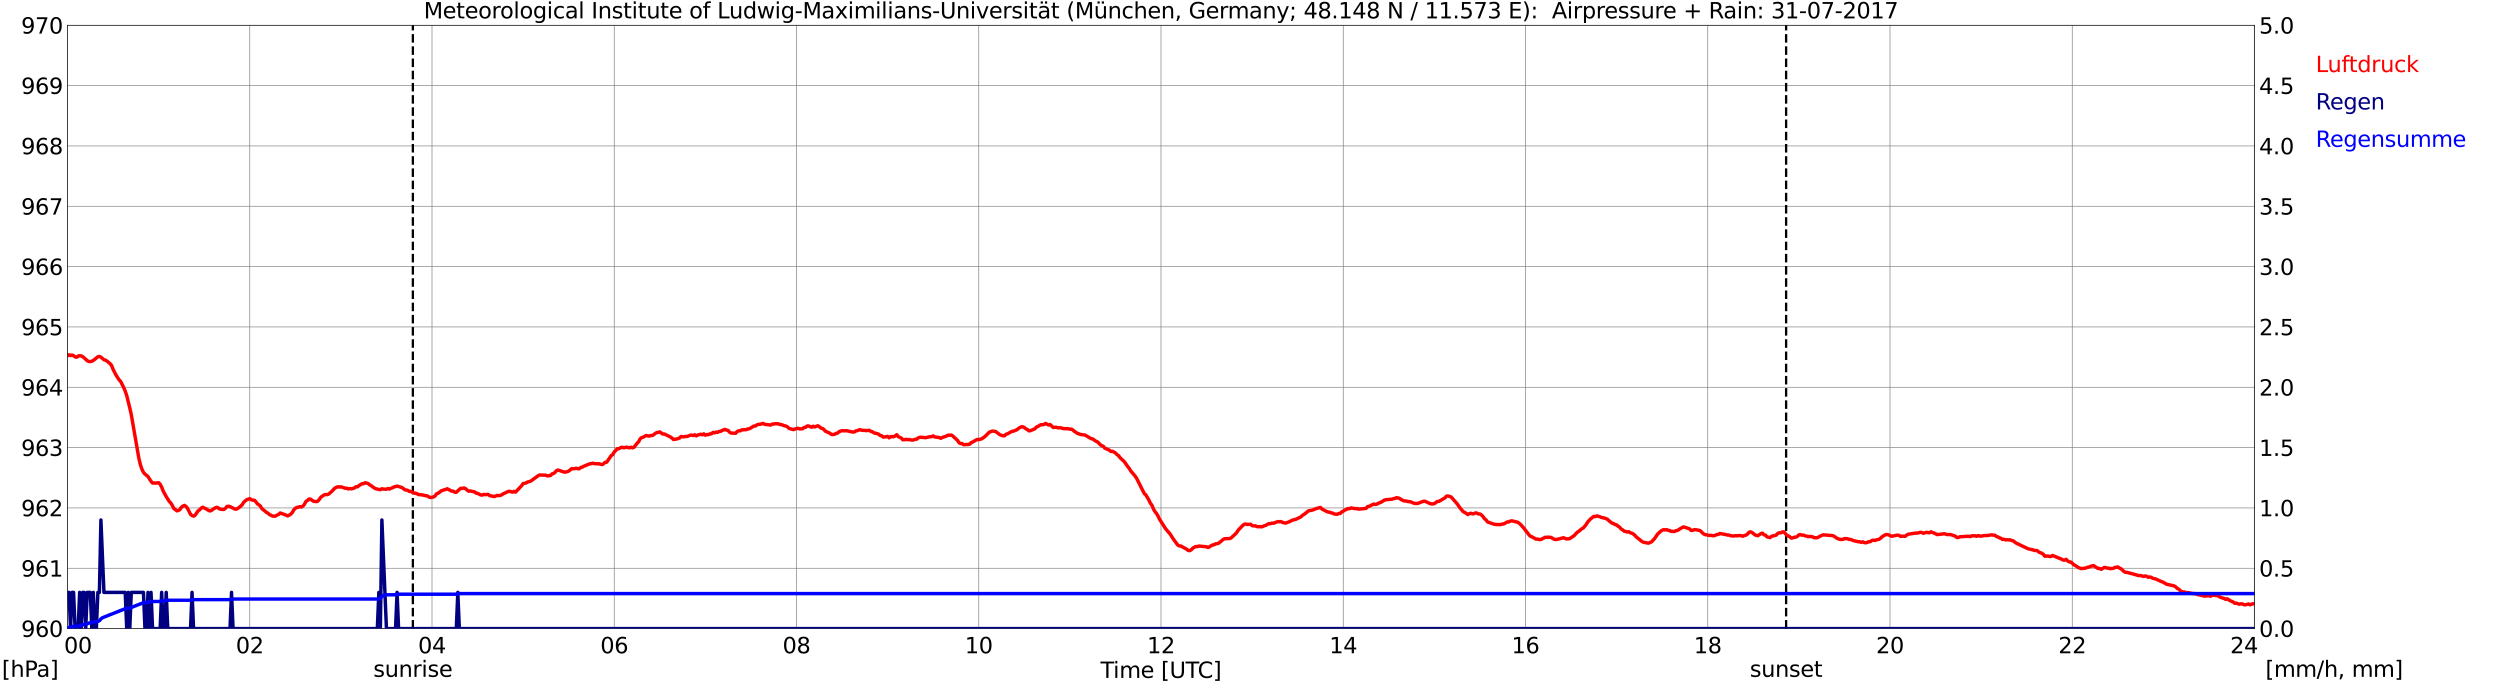 <?xml version="1.0" encoding="utf-8" standalone="no"?>
<!DOCTYPE svg PUBLIC "-//W3C//DTD SVG 1.1//EN"
  "http://www.w3.org/Graphics/SVG/1.1/DTD/svg11.dtd">
<svg xmlns:xlink="http://www.w3.org/1999/xlink" width="1085.4pt" height="296.64pt" viewBox="0 0 1085.4 296.64" xmlns="http://www.w3.org/2000/svg" version="1.1">
 <defs>
  <style type="text/css">*{stroke-linejoin: round; stroke-linecap: butt}</style>
 </defs>
 <g id="figure_1">
  <g id="patch_1">
   <path d="M 0 296.64 
L 1085.4 296.64 
L 1085.4 0 
L 0 0 
z
" style="fill: #ffffff"/>
  </g>
  <g id="axes_1">
   <g id="patch_2">
    <path d="M 29.306 272.909 
L 978.814 272.909 
L 978.814 10.976 
L 29.306 10.976 
z
" style="fill: #ffffff"/>
   </g>
   <g id="patch_3">
    <path d="M 978.814 272.909 
L 978.814 272.909 
L 978.814 10.976 
L 978.814 10.976 
z
" clip-path="url(#p5fb1999c29)" style="fill: #d3d3d3; opacity: 0.25; stroke: #d3d3d3; stroke-linejoin: miter"/>
   </g>
   <g id="matplotlib.axis_1">
    <g id="xtick_1">
     <g id="line2d_1">
      <path d="M 29.306 272.909 
L 29.306 10.976 
" clip-path="url(#p5fb1999c29)" style="fill: none; stroke: #808080; stroke-width: 0.3; stroke-linecap: square"/>
     </g>
     <g id="line2d_2"/>
     <g id="text_1">
      <!--    00 -->
      <g transform="translate(18.733 283.627) scale(0.095 -0.095)">
       <defs>
        <path id="DejaVuSans-20" transform="scale(0.016)"/>
        <path id="DejaVuSans-30" d="M 2034 4250 
Q 1547 4250 1301 3770 
Q 1056 3291 1056 2328 
Q 1056 1369 1301 889 
Q 1547 409 2034 409 
Q 2525 409 2770 889 
Q 3016 1369 3016 2328 
Q 3016 3291 2770 3770 
Q 2525 4250 2034 4250 
z
M 2034 4750 
Q 2819 4750 3233 4129 
Q 3647 3509 3647 2328 
Q 3647 1150 3233 529 
Q 2819 -91 2034 -91 
Q 1250 -91 836 529 
Q 422 1150 422 2328 
Q 422 3509 836 4129 
Q 1250 4750 2034 4750 
z
" transform="scale(0.016)"/>
       </defs>
       <use xlink:href="#DejaVuSans-20"/>
       <use xlink:href="#DejaVuSans-20" transform="translate(31.787 0)"/>
       <use xlink:href="#DejaVuSans-20" transform="translate(63.574 0)"/>
       <use xlink:href="#DejaVuSans-30" transform="translate(95.361 0)"/>
       <use xlink:href="#DejaVuSans-30" transform="translate(158.984 0)"/>
      </g>
     </g>
    </g>
    <g id="xtick_2">
     <g id="line2d_3">
      <path d="M 108.431 272.909 
L 108.431 10.976 
" clip-path="url(#p5fb1999c29)" style="fill: none; stroke: #808080; stroke-width: 0.3; stroke-linecap: square"/>
     </g>
     <g id="line2d_4"/>
     <g id="text_2">
      <!-- 02 -->
      <g transform="translate(102.387 283.627) scale(0.095 -0.095)">
       <defs>
        <path id="DejaVuSans-32" d="M 1228 531 
L 3431 531 
L 3431 0 
L 469 0 
L 469 531 
Q 828 903 1448 1529 
Q 2069 2156 2228 2338 
Q 2531 2678 2651 2914 
Q 2772 3150 2772 3378 
Q 2772 3750 2511 3984 
Q 2250 4219 1831 4219 
Q 1534 4219 1204 4116 
Q 875 4013 500 3803 
L 500 4441 
Q 881 4594 1212 4672 
Q 1544 4750 1819 4750 
Q 2544 4750 2975 4387 
Q 3406 4025 3406 3419 
Q 3406 3131 3298 2873 
Q 3191 2616 2906 2266 
Q 2828 2175 2409 1742 
Q 1991 1309 1228 531 
z
" transform="scale(0.016)"/>
       </defs>
       <use xlink:href="#DejaVuSans-30"/>
       <use xlink:href="#DejaVuSans-32" transform="translate(63.623 0)"/>
      </g>
     </g>
    </g>
    <g id="xtick_3">
     <g id="line2d_5">
      <path d="M 187.557 272.909 
L 187.557 10.976 
" clip-path="url(#p5fb1999c29)" style="fill: none; stroke: #808080; stroke-width: 0.3; stroke-linecap: square"/>
     </g>
     <g id="line2d_6"/>
     <g id="text_3">
      <!-- 04 -->
      <g transform="translate(181.513 283.627) scale(0.095 -0.095)">
       <defs>
        <path id="DejaVuSans-34" d="M 2419 4116 
L 825 1625 
L 2419 1625 
L 2419 4116 
z
M 2253 4666 
L 3047 4666 
L 3047 1625 
L 3713 1625 
L 3713 1100 
L 3047 1100 
L 3047 0 
L 2419 0 
L 2419 1100 
L 313 1100 
L 313 1709 
L 2253 4666 
z
" transform="scale(0.016)"/>
       </defs>
       <use xlink:href="#DejaVuSans-30"/>
       <use xlink:href="#DejaVuSans-34" transform="translate(63.623 0)"/>
      </g>
     </g>
    </g>
    <g id="xtick_4">
     <g id="line2d_7">
      <path d="M 266.683 272.909 
L 266.683 10.976 
" clip-path="url(#p5fb1999c29)" style="fill: none; stroke: #808080; stroke-width: 0.3; stroke-linecap: square"/>
     </g>
     <g id="line2d_8"/>
     <g id="text_4">
      <!-- 06 -->
      <g transform="translate(260.638 283.627) scale(0.095 -0.095)">
       <defs>
        <path id="DejaVuSans-36" d="M 2113 2584 
Q 1688 2584 1439 2293 
Q 1191 2003 1191 1497 
Q 1191 994 1439 701 
Q 1688 409 2113 409 
Q 2538 409 2786 701 
Q 3034 994 3034 1497 
Q 3034 2003 2786 2293 
Q 2538 2584 2113 2584 
z
M 3366 4563 
L 3366 3988 
Q 3128 4100 2886 4159 
Q 2644 4219 2406 4219 
Q 1781 4219 1451 3797 
Q 1122 3375 1075 2522 
Q 1259 2794 1537 2939 
Q 1816 3084 2150 3084 
Q 2853 3084 3261 2657 
Q 3669 2231 3669 1497 
Q 3669 778 3244 343 
Q 2819 -91 2113 -91 
Q 1303 -91 875 529 
Q 447 1150 447 2328 
Q 447 3434 972 4092 
Q 1497 4750 2381 4750 
Q 2619 4750 2861 4703 
Q 3103 4656 3366 4563 
z
" transform="scale(0.016)"/>
       </defs>
       <use xlink:href="#DejaVuSans-30"/>
       <use xlink:href="#DejaVuSans-36" transform="translate(63.623 0)"/>
      </g>
     </g>
    </g>
    <g id="xtick_5">
     <g id="line2d_9">
      <path d="M 345.808 272.909 
L 345.808 10.976 
" clip-path="url(#p5fb1999c29)" style="fill: none; stroke: #808080; stroke-width: 0.3; stroke-linecap: square"/>
     </g>
     <g id="line2d_10"/>
     <g id="text_5">
      <!-- 08 -->
      <g transform="translate(339.764 283.627) scale(0.095 -0.095)">
       <defs>
        <path id="DejaVuSans-38" d="M 2034 2216 
Q 1584 2216 1326 1975 
Q 1069 1734 1069 1313 
Q 1069 891 1326 650 
Q 1584 409 2034 409 
Q 2484 409 2743 651 
Q 3003 894 3003 1313 
Q 3003 1734 2745 1975 
Q 2488 2216 2034 2216 
z
M 1403 2484 
Q 997 2584 770 2862 
Q 544 3141 544 3541 
Q 544 4100 942 4425 
Q 1341 4750 2034 4750 
Q 2731 4750 3128 4425 
Q 3525 4100 3525 3541 
Q 3525 3141 3298 2862 
Q 3072 2584 2669 2484 
Q 3125 2378 3379 2068 
Q 3634 1759 3634 1313 
Q 3634 634 3220 271 
Q 2806 -91 2034 -91 
Q 1263 -91 848 271 
Q 434 634 434 1313 
Q 434 1759 690 2068 
Q 947 2378 1403 2484 
z
M 1172 3481 
Q 1172 3119 1398 2916 
Q 1625 2713 2034 2713 
Q 2441 2713 2670 2916 
Q 2900 3119 2900 3481 
Q 2900 3844 2670 4047 
Q 2441 4250 2034 4250 
Q 1625 4250 1398 4047 
Q 1172 3844 1172 3481 
z
" transform="scale(0.016)"/>
       </defs>
       <use xlink:href="#DejaVuSans-30"/>
       <use xlink:href="#DejaVuSans-38" transform="translate(63.623 0)"/>
      </g>
     </g>
    </g>
    <g id="xtick_6">
     <g id="line2d_11">
      <path d="M 424.934 272.909 
L 424.934 10.976 
" clip-path="url(#p5fb1999c29)" style="fill: none; stroke: #808080; stroke-width: 0.3; stroke-linecap: square"/>
     </g>
     <g id="line2d_12"/>
     <g id="text_6">
      <!-- 10 -->
      <g transform="translate(418.89 283.627) scale(0.095 -0.095)">
       <defs>
        <path id="DejaVuSans-31" d="M 794 531 
L 1825 531 
L 1825 4091 
L 703 3866 
L 703 4441 
L 1819 4666 
L 2450 4666 
L 2450 531 
L 3481 531 
L 3481 0 
L 794 0 
L 794 531 
z
" transform="scale(0.016)"/>
       </defs>
       <use xlink:href="#DejaVuSans-31"/>
       <use xlink:href="#DejaVuSans-30" transform="translate(63.623 0)"/>
      </g>
     </g>
    </g>
    <g id="xtick_7">
     <g id="line2d_13">
      <path d="M 504.06 272.909 
L 504.06 10.976 
" clip-path="url(#p5fb1999c29)" style="fill: none; stroke: #808080; stroke-width: 0.3; stroke-linecap: square"/>
     </g>
     <g id="line2d_14"/>
     <g id="text_7">
      <!-- 12 -->
      <g transform="translate(498.015 283.627) scale(0.095 -0.095)">
       <use xlink:href="#DejaVuSans-31"/>
       <use xlink:href="#DejaVuSans-32" transform="translate(63.623 0)"/>
      </g>
     </g>
    </g>
    <g id="xtick_8">
     <g id="line2d_15">
      <path d="M 583.185 272.909 
L 583.185 10.976 
" clip-path="url(#p5fb1999c29)" style="fill: none; stroke: #808080; stroke-width: 0.3; stroke-linecap: square"/>
     </g>
     <g id="line2d_16"/>
     <g id="text_8">
      <!-- 14 -->
      <g transform="translate(577.141 283.627) scale(0.095 -0.095)">
       <use xlink:href="#DejaVuSans-31"/>
       <use xlink:href="#DejaVuSans-34" transform="translate(63.623 0)"/>
      </g>
     </g>
    </g>
    <g id="xtick_9">
     <g id="line2d_17">
      <path d="M 662.311 272.909 
L 662.311 10.976 
" clip-path="url(#p5fb1999c29)" style="fill: none; stroke: #808080; stroke-width: 0.3; stroke-linecap: square"/>
     </g>
     <g id="line2d_18"/>
     <g id="text_9">
      <!-- 16 -->
      <g transform="translate(656.267 283.627) scale(0.095 -0.095)">
       <use xlink:href="#DejaVuSans-31"/>
       <use xlink:href="#DejaVuSans-36" transform="translate(63.623 0)"/>
      </g>
     </g>
    </g>
    <g id="xtick_10">
     <g id="line2d_19">
      <path d="M 741.437 272.909 
L 741.437 10.976 
" clip-path="url(#p5fb1999c29)" style="fill: none; stroke: #808080; stroke-width: 0.3; stroke-linecap: square"/>
     </g>
     <g id="line2d_20"/>
     <g id="text_10">
      <!-- 18 -->
      <g transform="translate(735.392 283.627) scale(0.095 -0.095)">
       <use xlink:href="#DejaVuSans-31"/>
       <use xlink:href="#DejaVuSans-38" transform="translate(63.623 0)"/>
      </g>
     </g>
    </g>
    <g id="xtick_11">
     <g id="line2d_21">
      <path d="M 820.562 272.909 
L 820.562 10.976 
" clip-path="url(#p5fb1999c29)" style="fill: none; stroke: #808080; stroke-width: 0.3; stroke-linecap: square"/>
     </g>
     <g id="line2d_22"/>
     <g id="text_11">
      <!-- 20 -->
      <g transform="translate(814.518 283.627) scale(0.095 -0.095)">
       <use xlink:href="#DejaVuSans-32"/>
       <use xlink:href="#DejaVuSans-30" transform="translate(63.623 0)"/>
      </g>
     </g>
    </g>
    <g id="xtick_12">
     <g id="line2d_23">
      <path d="M 899.688 272.909 
L 899.688 10.976 
" clip-path="url(#p5fb1999c29)" style="fill: none; stroke: #808080; stroke-width: 0.3; stroke-linecap: square"/>
     </g>
     <g id="line2d_24"/>
     <g id="text_12">
      <!-- 22 -->
      <g transform="translate(893.644 283.627) scale(0.095 -0.095)">
       <use xlink:href="#DejaVuSans-32"/>
       <use xlink:href="#DejaVuSans-32" transform="translate(63.623 0)"/>
      </g>
     </g>
    </g>
    <g id="xtick_13">
     <g id="line2d_25">
      <path d="M 978.814 272.909 
L 978.814 10.976 
" clip-path="url(#p5fb1999c29)" style="fill: none; stroke: #808080; stroke-width: 0.3; stroke-linecap: square"/>
     </g>
     <g id="line2d_26"/>
     <g id="text_13">
      <!-- 24    -->
      <g transform="translate(968.241 283.627) scale(0.095 -0.095)">
       <use xlink:href="#DejaVuSans-32"/>
       <use xlink:href="#DejaVuSans-34" transform="translate(63.623 0)"/>
       <use xlink:href="#DejaVuSans-20" transform="translate(127.246 0)"/>
       <use xlink:href="#DejaVuSans-20" transform="translate(159.033 0)"/>
       <use xlink:href="#DejaVuSans-20" transform="translate(190.82 0)"/>
      </g>
     </g>
    </g>
    <g id="text_14">
     <!-- Time [UTC] -->
     <g transform="translate(477.806 294.322) scale(0.095 -0.095)">
      <defs>
       <path id="DejaVuSans-54" d="M -19 4666 
L 3928 4666 
L 3928 4134 
L 2272 4134 
L 2272 0 
L 1638 0 
L 1638 4134 
L -19 4134 
L -19 4666 
z
" transform="scale(0.016)"/>
       <path id="DejaVuSans-69" d="M 603 3500 
L 1178 3500 
L 1178 0 
L 603 0 
L 603 3500 
z
M 603 4863 
L 1178 4863 
L 1178 4134 
L 603 4134 
L 603 4863 
z
" transform="scale(0.016)"/>
       <path id="DejaVuSans-6d" d="M 3328 2828 
Q 3544 3216 3844 3400 
Q 4144 3584 4550 3584 
Q 5097 3584 5394 3201 
Q 5691 2819 5691 2113 
L 5691 0 
L 5113 0 
L 5113 2094 
Q 5113 2597 4934 2840 
Q 4756 3084 4391 3084 
Q 3944 3084 3684 2787 
Q 3425 2491 3425 1978 
L 3425 0 
L 2847 0 
L 2847 2094 
Q 2847 2600 2669 2842 
Q 2491 3084 2119 3084 
Q 1678 3084 1418 2786 
Q 1159 2488 1159 1978 
L 1159 0 
L 581 0 
L 581 3500 
L 1159 3500 
L 1159 2956 
Q 1356 3278 1631 3431 
Q 1906 3584 2284 3584 
Q 2666 3584 2933 3390 
Q 3200 3197 3328 2828 
z
" transform="scale(0.016)"/>
       <path id="DejaVuSans-65" d="M 3597 1894 
L 3597 1613 
L 953 1613 
Q 991 1019 1311 708 
Q 1631 397 2203 397 
Q 2534 397 2845 478 
Q 3156 559 3463 722 
L 3463 178 
Q 3153 47 2828 -22 
Q 2503 -91 2169 -91 
Q 1331 -91 842 396 
Q 353 884 353 1716 
Q 353 2575 817 3079 
Q 1281 3584 2069 3584 
Q 2775 3584 3186 3129 
Q 3597 2675 3597 1894 
z
M 3022 2063 
Q 3016 2534 2758 2815 
Q 2500 3097 2075 3097 
Q 1594 3097 1305 2825 
Q 1016 2553 972 2059 
L 3022 2063 
z
" transform="scale(0.016)"/>
       <path id="DejaVuSans-5b" d="M 550 4863 
L 1875 4863 
L 1875 4416 
L 1125 4416 
L 1125 -397 
L 1875 -397 
L 1875 -844 
L 550 -844 
L 550 4863 
z
" transform="scale(0.016)"/>
       <path id="DejaVuSans-55" d="M 556 4666 
L 1191 4666 
L 1191 1831 
Q 1191 1081 1462 751 
Q 1734 422 2344 422 
Q 2950 422 3222 751 
Q 3494 1081 3494 1831 
L 3494 4666 
L 4128 4666 
L 4128 1753 
Q 4128 841 3676 375 
Q 3225 -91 2344 -91 
Q 1459 -91 1007 375 
Q 556 841 556 1753 
L 556 4666 
z
" transform="scale(0.016)"/>
       <path id="DejaVuSans-43" d="M 4122 4306 
L 4122 3641 
Q 3803 3938 3442 4084 
Q 3081 4231 2675 4231 
Q 1875 4231 1450 3742 
Q 1025 3253 1025 2328 
Q 1025 1406 1450 917 
Q 1875 428 2675 428 
Q 3081 428 3442 575 
Q 3803 722 4122 1019 
L 4122 359 
Q 3791 134 3420 21 
Q 3050 -91 2638 -91 
Q 1578 -91 968 557 
Q 359 1206 359 2328 
Q 359 3453 968 4101 
Q 1578 4750 2638 4750 
Q 3056 4750 3426 4639 
Q 3797 4528 4122 4306 
z
" transform="scale(0.016)"/>
       <path id="DejaVuSans-5d" d="M 1947 4863 
L 1947 -844 
L 622 -844 
L 622 -397 
L 1369 -397 
L 1369 4416 
L 622 4416 
L 622 4863 
L 1947 4863 
z
" transform="scale(0.016)"/>
      </defs>
      <use xlink:href="#DejaVuSans-54"/>
      <use xlink:href="#DejaVuSans-69" transform="translate(57.959 0)"/>
      <use xlink:href="#DejaVuSans-6d" transform="translate(85.742 0)"/>
      <use xlink:href="#DejaVuSans-65" transform="translate(183.154 0)"/>
      <use xlink:href="#DejaVuSans-20" transform="translate(244.678 0)"/>
      <use xlink:href="#DejaVuSans-5b" transform="translate(276.465 0)"/>
      <use xlink:href="#DejaVuSans-55" transform="translate(315.479 0)"/>
      <use xlink:href="#DejaVuSans-54" transform="translate(388.672 0)"/>
      <use xlink:href="#DejaVuSans-43" transform="translate(443.881 0)"/>
      <use xlink:href="#DejaVuSans-5d" transform="translate(513.705 0)"/>
     </g>
    </g>
   </g>
   <g id="matplotlib.axis_2">
    <g id="ytick_1">
     <g id="line2d_27">
      <path d="M 29.306 272.909 
L 978.814 272.909 
" clip-path="url(#p5fb1999c29)" style="fill: none; stroke: #808080; stroke-width: 0.3; stroke-linecap: square"/>
     </g>
     <g id="line2d_28"/>
     <g id="text_15">
      <!-- 960 -->
      <g transform="translate(9.173 276.518) scale(0.095 -0.095)">
       <defs>
        <path id="DejaVuSans-39" d="M 703 97 
L 703 672 
Q 941 559 1184 500 
Q 1428 441 1663 441 
Q 2288 441 2617 861 
Q 2947 1281 2994 2138 
Q 2813 1869 2534 1725 
Q 2256 1581 1919 1581 
Q 1219 1581 811 2004 
Q 403 2428 403 3163 
Q 403 3881 828 4315 
Q 1253 4750 1959 4750 
Q 2769 4750 3195 4129 
Q 3622 3509 3622 2328 
Q 3622 1225 3098 567 
Q 2575 -91 1691 -91 
Q 1453 -91 1209 -44 
Q 966 3 703 97 
z
M 1959 2075 
Q 2384 2075 2632 2365 
Q 2881 2656 2881 3163 
Q 2881 3666 2632 3958 
Q 2384 4250 1959 4250 
Q 1534 4250 1286 3958 
Q 1038 3666 1038 3163 
Q 1038 2656 1286 2365 
Q 1534 2075 1959 2075 
z
" transform="scale(0.016)"/>
       </defs>
       <use xlink:href="#DejaVuSans-39"/>
       <use xlink:href="#DejaVuSans-36" transform="translate(63.623 0)"/>
       <use xlink:href="#DejaVuSans-30" transform="translate(127.246 0)"/>
      </g>
     </g>
    </g>
    <g id="ytick_2">
     <g id="line2d_29">
      <path d="M 29.306 246.715 
L 978.814 246.715 
" clip-path="url(#p5fb1999c29)" style="fill: none; stroke: #808080; stroke-width: 0.3; stroke-linecap: square"/>
     </g>
     <g id="line2d_30"/>
     <g id="text_16">
      <!-- 961 -->
      <g transform="translate(9.173 250.325) scale(0.095 -0.095)">
       <use xlink:href="#DejaVuSans-39"/>
       <use xlink:href="#DejaVuSans-36" transform="translate(63.623 0)"/>
       <use xlink:href="#DejaVuSans-31" transform="translate(127.246 0)"/>
      </g>
     </g>
    </g>
    <g id="ytick_3">
     <g id="line2d_31">
      <path d="M 29.306 220.522 
L 978.814 220.522 
" clip-path="url(#p5fb1999c29)" style="fill: none; stroke: #808080; stroke-width: 0.3; stroke-linecap: square"/>
     </g>
     <g id="line2d_32"/>
     <g id="text_17">
      <!-- 962 -->
      <g transform="translate(9.173 224.131) scale(0.095 -0.095)">
       <use xlink:href="#DejaVuSans-39"/>
       <use xlink:href="#DejaVuSans-36" transform="translate(63.623 0)"/>
       <use xlink:href="#DejaVuSans-32" transform="translate(127.246 0)"/>
      </g>
     </g>
    </g>
    <g id="ytick_4">
     <g id="line2d_33">
      <path d="M 29.306 194.329 
L 978.814 194.329 
" clip-path="url(#p5fb1999c29)" style="fill: none; stroke: #808080; stroke-width: 0.3; stroke-linecap: square"/>
     </g>
     <g id="line2d_34"/>
     <g id="text_18">
      <!-- 963 -->
      <g transform="translate(9.173 197.938) scale(0.095 -0.095)">
       <defs>
        <path id="DejaVuSans-33" d="M 2597 2516 
Q 3050 2419 3304 2112 
Q 3559 1806 3559 1356 
Q 3559 666 3084 287 
Q 2609 -91 1734 -91 
Q 1441 -91 1130 -33 
Q 819 25 488 141 
L 488 750 
Q 750 597 1062 519 
Q 1375 441 1716 441 
Q 2309 441 2620 675 
Q 2931 909 2931 1356 
Q 2931 1769 2642 2001 
Q 2353 2234 1838 2234 
L 1294 2234 
L 1294 2753 
L 1863 2753 
Q 2328 2753 2575 2939 
Q 2822 3125 2822 3475 
Q 2822 3834 2567 4026 
Q 2313 4219 1838 4219 
Q 1578 4219 1281 4162 
Q 984 4106 628 3988 
L 628 4550 
Q 988 4650 1302 4700 
Q 1616 4750 1894 4750 
Q 2613 4750 3031 4423 
Q 3450 4097 3450 3541 
Q 3450 3153 3228 2886 
Q 3006 2619 2597 2516 
z
" transform="scale(0.016)"/>
       </defs>
       <use xlink:href="#DejaVuSans-39"/>
       <use xlink:href="#DejaVuSans-36" transform="translate(63.623 0)"/>
       <use xlink:href="#DejaVuSans-33" transform="translate(127.246 0)"/>
      </g>
     </g>
    </g>
    <g id="ytick_5">
     <g id="line2d_35">
      <path d="M 29.306 168.136 
L 978.814 168.136 
" clip-path="url(#p5fb1999c29)" style="fill: none; stroke: #808080; stroke-width: 0.3; stroke-linecap: square"/>
     </g>
     <g id="line2d_36"/>
     <g id="text_19">
      <!-- 964 -->
      <g transform="translate(9.173 171.745) scale(0.095 -0.095)">
       <use xlink:href="#DejaVuSans-39"/>
       <use xlink:href="#DejaVuSans-36" transform="translate(63.623 0)"/>
       <use xlink:href="#DejaVuSans-34" transform="translate(127.246 0)"/>
      </g>
     </g>
    </g>
    <g id="ytick_6">
     <g id="line2d_37">
      <path d="M 29.306 141.942 
L 978.814 141.942 
" clip-path="url(#p5fb1999c29)" style="fill: none; stroke: #808080; stroke-width: 0.3; stroke-linecap: square"/>
     </g>
     <g id="line2d_38"/>
     <g id="text_20">
      <!-- 965 -->
      <g transform="translate(9.173 145.551) scale(0.095 -0.095)">
       <defs>
        <path id="DejaVuSans-35" d="M 691 4666 
L 3169 4666 
L 3169 4134 
L 1269 4134 
L 1269 2991 
Q 1406 3038 1543 3061 
Q 1681 3084 1819 3084 
Q 2600 3084 3056 2656 
Q 3513 2228 3513 1497 
Q 3513 744 3044 326 
Q 2575 -91 1722 -91 
Q 1428 -91 1123 -41 
Q 819 9 494 109 
L 494 744 
Q 775 591 1075 516 
Q 1375 441 1709 441 
Q 2250 441 2565 725 
Q 2881 1009 2881 1497 
Q 2881 1984 2565 2268 
Q 2250 2553 1709 2553 
Q 1456 2553 1204 2497 
Q 953 2441 691 2322 
L 691 4666 
z
" transform="scale(0.016)"/>
       </defs>
       <use xlink:href="#DejaVuSans-39"/>
       <use xlink:href="#DejaVuSans-36" transform="translate(63.623 0)"/>
       <use xlink:href="#DejaVuSans-35" transform="translate(127.246 0)"/>
      </g>
     </g>
    </g>
    <g id="ytick_7">
     <g id="line2d_39">
      <path d="M 29.306 115.749 
L 978.814 115.749 
" clip-path="url(#p5fb1999c29)" style="fill: none; stroke: #808080; stroke-width: 0.3; stroke-linecap: square"/>
     </g>
     <g id="line2d_40"/>
     <g id="text_21">
      <!-- 966 -->
      <g transform="translate(9.173 119.358) scale(0.095 -0.095)">
       <use xlink:href="#DejaVuSans-39"/>
       <use xlink:href="#DejaVuSans-36" transform="translate(63.623 0)"/>
       <use xlink:href="#DejaVuSans-36" transform="translate(127.246 0)"/>
      </g>
     </g>
    </g>
    <g id="ytick_8">
     <g id="line2d_41">
      <path d="M 29.306 89.556 
L 978.814 89.556 
" clip-path="url(#p5fb1999c29)" style="fill: none; stroke: #808080; stroke-width: 0.3; stroke-linecap: square"/>
     </g>
     <g id="line2d_42"/>
     <g id="text_22">
      <!-- 967 -->
      <g transform="translate(9.173 93.165) scale(0.095 -0.095)">
       <defs>
        <path id="DejaVuSans-37" d="M 525 4666 
L 3525 4666 
L 3525 4397 
L 1831 0 
L 1172 0 
L 2766 4134 
L 525 4134 
L 525 4666 
z
" transform="scale(0.016)"/>
       </defs>
       <use xlink:href="#DejaVuSans-39"/>
       <use xlink:href="#DejaVuSans-36" transform="translate(63.623 0)"/>
       <use xlink:href="#DejaVuSans-37" transform="translate(127.246 0)"/>
      </g>
     </g>
    </g>
    <g id="ytick_9">
     <g id="line2d_43">
      <path d="M 29.306 63.362 
L 978.814 63.362 
" clip-path="url(#p5fb1999c29)" style="fill: none; stroke: #808080; stroke-width: 0.3; stroke-linecap: square"/>
     </g>
     <g id="line2d_44"/>
     <g id="text_23">
      <!-- 968 -->
      <g transform="translate(9.173 66.972) scale(0.095 -0.095)">
       <use xlink:href="#DejaVuSans-39"/>
       <use xlink:href="#DejaVuSans-36" transform="translate(63.623 0)"/>
       <use xlink:href="#DejaVuSans-38" transform="translate(127.246 0)"/>
      </g>
     </g>
    </g>
    <g id="ytick_10">
     <g id="line2d_45">
      <path d="M 29.306 37.169 
L 978.814 37.169 
" clip-path="url(#p5fb1999c29)" style="fill: none; stroke: #808080; stroke-width: 0.3; stroke-linecap: square"/>
     </g>
     <g id="line2d_46"/>
     <g id="text_24">
      <!-- 969 -->
      <g transform="translate(9.173 40.778) scale(0.095 -0.095)">
       <use xlink:href="#DejaVuSans-39"/>
       <use xlink:href="#DejaVuSans-36" transform="translate(63.623 0)"/>
       <use xlink:href="#DejaVuSans-39" transform="translate(127.246 0)"/>
      </g>
     </g>
    </g>
    <g id="ytick_11">
     <g id="line2d_47">
      <path d="M 29.306 10.976 
L 978.814 10.976 
" clip-path="url(#p5fb1999c29)" style="fill: none; stroke: #808080; stroke-width: 0.3; stroke-linecap: square"/>
     </g>
     <g id="line2d_48"/>
     <g id="text_25">
      <!-- 970 -->
      <g transform="translate(9.173 14.585) scale(0.095 -0.095)">
       <use xlink:href="#DejaVuSans-39"/>
       <use xlink:href="#DejaVuSans-37" transform="translate(63.623 0)"/>
       <use xlink:href="#DejaVuSans-30" transform="translate(127.246 0)"/>
      </g>
     </g>
    </g>
   </g>
   <g id="line2d_49">
    <path d="M 179.249 272.909 
L 179.249 10.976 
" clip-path="url(#p5fb1999c29)" style="fill: none; stroke-dasharray: 3.7,1.6; stroke-dashoffset: 0; stroke: #000000"/>
   </g>
   <g id="line2d_50">
    <path d="M 775.461 272.909 
L 775.461 10.976 
" clip-path="url(#p5fb1999c29)" style="fill: none; stroke-dasharray: 3.7,1.6; stroke-dashoffset: 0; stroke: #000000"/>
   </g>
   <g id="line2d_51">
    <path d="M 29.306 154.428 
L 29.965 154.057 
L 30.625 154.358 
L 31.284 154.148 
L 31.943 154.41 
L 32.603 154.934 
L 33.262 155.091 
L 33.921 154.62 
L 34.581 154.41 
L 35.24 154.515 
L 35.9 154.829 
L 37.218 155.982 
L 37.878 156.61 
L 38.537 156.925 
L 39.197 156.977 
L 39.856 156.82 
L 40.515 156.506 
L 42.493 154.882 
L 43.153 154.777 
L 43.812 155.039 
L 45.131 156.191 
L 45.79 156.349 
L 46.45 156.768 
L 47.768 157.868 
L 48.428 158.654 
L 49.087 160.33 
L 50.406 162.897 
L 51.725 164.94 
L 52.384 165.621 
L 53.703 168.24 
L 54.362 169.812 
L 55.022 171.75 
L 56.34 177.094 
L 57 180.027 
L 60.297 199.044 
L 60.956 201.768 
L 61.615 203.706 
L 62.275 205.068 
L 62.934 205.802 
L 64.253 206.902 
L 65.572 208.997 
L 66.231 209.731 
L 66.89 209.678 
L 67.55 209.783 
L 68.869 209.573 
L 69.528 210.254 
L 70.187 211.459 
L 70.847 213.188 
L 72.166 215.598 
L 73.484 217.693 
L 74.144 218.374 
L 74.803 219.422 
L 75.462 220.784 
L 76.122 221.203 
L 76.781 221.779 
L 77.441 221.622 
L 78.1 221.256 
L 78.759 220.208 
L 79.419 219.736 
L 80.078 219.422 
L 80.737 219.841 
L 81.397 220.679 
L 82.716 223.299 
L 83.375 223.823 
L 84.034 224.084 
L 84.694 223.718 
L 86.013 221.779 
L 86.672 221.36 
L 87.331 220.627 
L 87.991 220.208 
L 89.969 221.203 
L 90.628 221.675 
L 91.288 221.832 
L 91.947 221.518 
L 92.606 220.994 
L 93.925 220.26 
L 94.584 220.365 
L 95.244 220.941 
L 96.563 221.203 
L 97.222 221.151 
L 97.881 220.679 
L 98.541 219.894 
L 99.2 219.789 
L 99.86 219.946 
L 101.838 220.941 
L 102.497 221.098 
L 103.156 220.784 
L 104.475 219.789 
L 105.135 219.16 
L 105.794 218.06 
L 107.113 216.96 
L 108.431 216.488 
L 109.091 216.96 
L 109.75 217.169 
L 110.41 217.169 
L 111.069 217.798 
L 111.728 218.741 
L 112.388 219.16 
L 113.047 219.736 
L 113.707 220.836 
L 115.025 221.884 
L 115.685 222.46 
L 116.344 222.827 
L 117.003 223.403 
L 118.322 224.032 
L 118.982 224.137 
L 119.641 224.032 
L 120.3 223.613 
L 120.96 223.351 
L 121.619 222.722 
L 123.597 223.403 
L 124.916 223.98 
L 126.235 223.246 
L 126.894 222.513 
L 127.553 221.36 
L 128.213 220.679 
L 128.872 220.313 
L 129.532 220.208 
L 130.191 219.946 
L 130.85 220.103 
L 131.51 219.736 
L 132.169 218.951 
L 132.829 217.693 
L 133.488 217.327 
L 134.147 216.646 
L 134.807 216.698 
L 136.125 217.641 
L 137.444 217.798 
L 138.104 217.484 
L 139.422 215.755 
L 140.741 214.864 
L 141.4 214.707 
L 142.06 214.76 
L 142.719 214.498 
L 144.038 213.345 
L 145.357 211.931 
L 146.676 211.302 
L 147.335 211.459 
L 147.994 211.355 
L 149.972 211.983 
L 150.632 211.983 
L 151.291 212.297 
L 151.951 212.088 
L 152.61 212.245 
L 153.929 211.826 
L 154.588 211.302 
L 155.247 211.355 
L 155.907 210.778 
L 157.226 209.992 
L 157.885 209.992 
L 158.544 209.573 
L 159.863 209.94 
L 160.523 210.516 
L 161.182 210.883 
L 162.501 211.878 
L 163.16 212.193 
L 165.138 212.612 
L 165.798 212.193 
L 166.457 212.35 
L 167.776 212.402 
L 168.435 212.088 
L 169.094 212.35 
L 169.754 211.983 
L 170.413 211.774 
L 171.073 211.407 
L 172.391 211.04 
L 174.37 211.616 
L 175.029 212.036 
L 175.688 212.612 
L 177.007 212.874 
L 177.666 213.345 
L 178.326 213.345 
L 178.985 213.607 
L 179.645 214.026 
L 180.963 214.288 
L 181.623 214.707 
L 182.941 214.812 
L 185.579 215.336 
L 186.238 215.755 
L 186.898 216.017 
L 188.217 215.755 
L 188.876 215.336 
L 189.535 214.393 
L 190.195 214.131 
L 190.854 213.712 
L 191.513 213.136 
L 192.832 212.664 
L 193.492 212.507 
L 194.151 212.193 
L 196.129 213.24 
L 196.788 213.24 
L 197.448 213.712 
L 198.107 213.712 
L 199.426 212.507 
L 200.085 211.983 
L 200.745 212.088 
L 201.404 211.826 
L 202.063 212.14 
L 203.382 213.24 
L 204.042 213.136 
L 206.02 213.555 
L 206.679 214.079 
L 207.339 214.183 
L 208.657 214.864 
L 209.317 214.969 
L 209.976 214.655 
L 210.635 214.76 
L 211.954 214.655 
L 212.614 215.179 
L 214.592 215.598 
L 215.91 215.074 
L 216.57 215.179 
L 217.229 215.074 
L 217.889 214.812 
L 218.548 214.341 
L 219.867 213.764 
L 220.526 213.398 
L 221.186 213.293 
L 222.504 213.66 
L 223.164 213.345 
L 223.823 213.66 
L 226.461 210.883 
L 227.12 209.94 
L 228.439 209.678 
L 229.098 209.259 
L 230.417 208.892 
L 233.714 206.483 
L 234.373 206.221 
L 237.011 206.325 
L 237.67 206.64 
L 238.329 206.483 
L 238.989 206.483 
L 239.648 205.749 
L 240.308 205.592 
L 240.967 205.068 
L 241.626 204.335 
L 242.286 204.073 
L 244.923 204.963 
L 245.583 204.963 
L 246.901 204.544 
L 248.22 203.444 
L 248.88 203.549 
L 250.198 203.287 
L 250.858 203.497 
L 251.517 203.497 
L 252.176 202.92 
L 252.836 202.815 
L 253.495 202.396 
L 256.133 201.349 
L 256.792 201.296 
L 257.451 201.087 
L 258.111 201.349 
L 258.77 201.296 
L 259.43 201.401 
L 260.089 201.349 
L 261.408 201.715 
L 262.067 201.349 
L 262.726 200.72 
L 263.386 200.668 
L 264.705 198.782 
L 265.364 197.786 
L 266.023 197.367 
L 266.683 196.215 
L 267.342 195.586 
L 268.002 194.8 
L 268.661 194.853 
L 269.32 194.434 
L 269.98 194.172 
L 270.639 194.381 
L 271.298 194.329 
L 271.958 194.119 
L 273.277 194.434 
L 273.936 194.172 
L 274.595 194.434 
L 275.255 194.172 
L 276.573 192.495 
L 277.233 191.814 
L 277.892 190.609 
L 278.552 189.981 
L 279.211 189.824 
L 280.53 189.09 
L 281.849 189.352 
L 282.508 189.09 
L 283.167 189.09 
L 283.827 188.723 
L 284.486 188.147 
L 285.145 187.833 
L 286.464 187.519 
L 287.783 188.462 
L 288.442 188.409 
L 290.42 189.405 
L 291.08 189.719 
L 291.739 190.19 
L 292.399 190.819 
L 293.717 190.609 
L 295.036 190.19 
L 295.696 189.509 
L 297.014 189.666 
L 297.674 189.457 
L 298.333 189.509 
L 299.652 188.985 
L 300.311 188.881 
L 300.971 189.09 
L 301.63 188.776 
L 302.289 189.247 
L 302.949 188.881 
L 304.267 188.514 
L 304.927 188.776 
L 305.586 188.357 
L 306.246 188.933 
L 306.905 188.671 
L 307.564 188.723 
L 308.224 188.357 
L 308.883 188.357 
L 309.543 187.728 
L 310.202 187.938 
L 310.861 187.571 
L 311.521 187.728 
L 312.18 187.309 
L 312.839 187.309 
L 313.499 186.89 
L 314.818 186.418 
L 315.477 186.733 
L 316.136 186.89 
L 316.796 187.676 
L 317.455 188.042 
L 319.433 188.095 
L 320.093 187.309 
L 320.752 187.047 
L 321.411 187.047 
L 322.071 186.628 
L 324.049 186.523 
L 324.708 186.209 
L 325.368 186.157 
L 327.346 184.952 
L 328.005 184.952 
L 328.665 184.428 
L 329.324 184.218 
L 329.983 184.218 
L 331.302 183.852 
L 331.961 184.218 
L 334.599 184.533 
L 335.258 184.113 
L 335.918 184.113 
L 336.577 183.956 
L 337.896 184.009 
L 338.555 184.271 
L 339.215 184.323 
L 340.533 184.847 
L 341.193 184.952 
L 341.852 185.318 
L 342.512 185.947 
L 343.83 186.366 
L 344.49 186.523 
L 345.808 186.052 
L 346.468 185.947 
L 347.127 186.209 
L 348.446 186.157 
L 349.105 185.58 
L 349.765 185.528 
L 350.424 184.952 
L 351.083 184.952 
L 352.402 185.476 
L 353.062 185.056 
L 353.721 185.371 
L 355.04 184.847 
L 355.699 185.214 
L 356.359 185.842 
L 357.018 185.999 
L 357.677 186.418 
L 358.337 187.204 
L 360.315 188.095 
L 360.974 188.619 
L 361.634 188.671 
L 362.293 188.566 
L 362.952 188.2 
L 363.612 188.042 
L 364.271 187.466 
L 364.93 187.152 
L 365.59 186.995 
L 366.909 187.047 
L 367.568 186.995 
L 370.206 187.571 
L 370.865 187.571 
L 371.524 187.1 
L 372.184 186.995 
L 372.843 186.68 
L 373.502 186.576 
L 374.162 186.785 
L 376.14 186.942 
L 377.459 186.838 
L 378.118 187.309 
L 378.777 187.466 
L 379.437 187.938 
L 380.756 188.252 
L 381.415 188.462 
L 382.074 189.038 
L 382.734 189.143 
L 383.393 189.771 
L 384.712 189.614 
L 385.371 189.457 
L 386.031 190.086 
L 386.69 189.562 
L 388.009 189.614 
L 388.668 189.247 
L 389.328 188.723 
L 389.987 189.562 
L 391.306 190.19 
L 391.965 190.924 
L 392.624 190.924 
L 393.284 190.714 
L 393.943 190.871 
L 394.603 190.819 
L 395.921 191.081 
L 396.581 191.029 
L 397.24 190.714 
L 397.899 190.714 
L 398.559 190.19 
L 399.218 189.876 
L 399.878 189.824 
L 401.856 190.033 
L 403.175 189.719 
L 404.493 189.562 
L 405.153 189.247 
L 405.812 189.719 
L 407.79 189.981 
L 408.45 190.295 
L 409.109 189.928 
L 411.087 189.247 
L 411.746 188.881 
L 412.406 188.985 
L 413.065 188.881 
L 413.725 189.352 
L 415.703 191.186 
L 416.362 192.181 
L 417.022 192.6 
L 417.681 192.548 
L 418.34 193.072 
L 420.318 192.967 
L 420.978 192.862 
L 421.637 192.181 
L 422.297 191.919 
L 423.615 191.133 
L 424.275 190.819 
L 424.934 190.871 
L 426.253 190.505 
L 427.572 189.562 
L 429.55 187.623 
L 430.869 187.152 
L 432.187 187.309 
L 434.165 188.776 
L 435.484 189.195 
L 436.144 189.195 
L 436.803 188.514 
L 437.462 188.357 
L 438.781 187.571 
L 439.44 187.257 
L 440.1 187.152 
L 441.419 186.628 
L 442.737 185.633 
L 443.397 185.318 
L 444.056 185.266 
L 444.716 185.633 
L 445.375 186.157 
L 446.034 186.471 
L 446.694 187.047 
L 447.353 186.995 
L 449.331 186.157 
L 449.991 185.371 
L 450.65 185.161 
L 451.309 184.69 
L 451.969 184.375 
L 452.628 184.428 
L 453.287 184.271 
L 453.947 183.852 
L 455.266 184.533 
L 455.925 184.323 
L 457.244 185.58 
L 458.563 185.476 
L 459.222 185.737 
L 460.541 185.737 
L 461.859 186.104 
L 463.178 186.104 
L 463.838 186.104 
L 464.497 186.366 
L 465.156 186.314 
L 465.816 186.68 
L 466.475 187.309 
L 467.794 188.147 
L 469.113 188.619 
L 471.091 188.881 
L 473.728 190.452 
L 474.388 190.557 
L 475.706 191.5 
L 476.366 191.762 
L 477.025 192.338 
L 477.685 193.072 
L 478.344 193.491 
L 479.003 193.753 
L 479.663 194.591 
L 481.641 195.429 
L 482.3 196.005 
L 482.96 195.9 
L 484.278 196.634 
L 484.938 197.367 
L 485.597 197.786 
L 486.256 198.677 
L 488.235 200.563 
L 489.553 202.501 
L 490.213 203.287 
L 490.872 204.387 
L 492.85 206.744 
L 493.51 207.74 
L 494.828 210.359 
L 496.807 214.288 
L 497.466 214.864 
L 498.785 217.065 
L 499.444 218.479 
L 500.103 219.317 
L 500.763 220.941 
L 501.422 222.094 
L 502.082 222.932 
L 502.741 223.98 
L 503.4 225.394 
L 506.038 229.533 
L 508.016 231.838 
L 509.335 233.933 
L 511.313 236.605 
L 511.972 237.024 
L 512.632 237.024 
L 515.269 238.491 
L 515.929 239.015 
L 516.588 239.067 
L 517.247 238.648 
L 517.907 237.967 
L 518.566 237.548 
L 519.226 237.286 
L 519.885 237.286 
L 520.544 237.076 
L 523.841 237.391 
L 524.501 237.705 
L 525.16 237.391 
L 525.819 236.919 
L 526.479 236.605 
L 527.138 236.5 
L 527.797 236.081 
L 528.457 236.029 
L 529.116 235.819 
L 531.094 234.195 
L 531.754 233.881 
L 533.732 233.828 
L 534.391 233.619 
L 536.369 231.838 
L 537.029 231.052 
L 537.688 230.057 
L 539.666 228.013 
L 540.326 227.542 
L 540.985 227.542 
L 541.644 227.699 
L 542.963 227.594 
L 543.623 228.223 
L 544.282 228.328 
L 544.941 228.275 
L 545.601 228.59 
L 546.26 228.694 
L 546.919 228.642 
L 547.579 228.747 
L 548.238 228.59 
L 548.898 228.275 
L 549.557 228.118 
L 550.216 227.647 
L 550.876 227.385 
L 551.535 227.385 
L 552.195 227.123 
L 552.854 227.175 
L 554.832 226.442 
L 555.491 226.547 
L 556.151 226.442 
L 556.81 226.809 
L 558.129 227.123 
L 560.107 226.389 
L 560.766 225.97 
L 562.745 225.394 
L 564.063 224.765 
L 564.723 224.451 
L 565.382 223.823 
L 566.701 222.932 
L 568.02 221.832 
L 569.998 221.413 
L 571.317 220.836 
L 573.295 220.313 
L 573.954 220.994 
L 575.932 222.041 
L 576.592 222.303 
L 577.251 222.356 
L 577.91 222.67 
L 578.57 222.775 
L 579.229 223.142 
L 580.548 223.299 
L 581.207 222.932 
L 581.867 222.932 
L 582.526 222.251 
L 583.185 221.937 
L 583.845 221.465 
L 584.504 221.203 
L 585.164 220.784 
L 585.823 220.889 
L 586.482 220.522 
L 588.46 220.836 
L 589.12 220.784 
L 589.779 221.046 
L 593.076 220.732 
L 593.736 219.946 
L 594.395 219.841 
L 596.373 218.846 
L 597.032 219.003 
L 597.692 218.898 
L 598.351 218.531 
L 599.67 218.008 
L 600.989 217.169 
L 601.648 216.96 
L 604.286 216.75 
L 604.945 216.488 
L 605.604 216.436 
L 606.264 216.069 
L 607.582 216.331 
L 608.242 216.855 
L 609.561 217.484 
L 610.22 217.484 
L 611.539 217.798 
L 612.198 217.798 
L 614.176 218.584 
L 615.495 218.584 
L 616.814 218.06 
L 618.133 217.589 
L 618.792 217.693 
L 620.77 218.584 
L 621.429 218.793 
L 622.089 218.793 
L 622.748 218.636 
L 624.067 217.693 
L 624.726 217.693 
L 627.364 216.122 
L 628.023 215.388 
L 628.683 215.336 
L 630.001 215.755 
L 632.639 218.741 
L 633.958 220.627 
L 635.276 222.146 
L 636.595 222.88 
L 637.255 223.403 
L 637.914 223.037 
L 638.573 222.827 
L 639.233 223.089 
L 639.892 223.037 
L 640.552 222.67 
L 641.211 222.775 
L 641.87 223.142 
L 642.53 223.142 
L 643.189 223.561 
L 643.848 224.242 
L 644.508 225.185 
L 645.167 225.708 
L 645.827 226.599 
L 648.464 227.542 
L 649.783 227.752 
L 650.442 227.699 
L 651.102 227.804 
L 653.08 227.385 
L 654.399 226.599 
L 655.058 226.599 
L 655.717 226.232 
L 656.377 226.128 
L 659.014 226.756 
L 660.333 227.856 
L 661.652 229.376 
L 663.63 231.942 
L 664.289 232.728 
L 664.949 232.99 
L 666.267 233.724 
L 666.927 234.09 
L 667.586 234.038 
L 668.246 234.247 
L 668.905 234.247 
L 670.224 233.619 
L 670.883 233.252 
L 671.542 233.305 
L 672.202 233.2 
L 673.521 233.357 
L 674.18 233.828 
L 674.839 234.143 
L 675.499 234.247 
L 676.817 233.986 
L 678.796 233.462 
L 680.114 233.986 
L 681.433 233.881 
L 683.411 232.571 
L 684.73 231.104 
L 685.389 230.738 
L 686.708 229.585 
L 687.368 229.271 
L 688.686 227.699 
L 689.346 226.599 
L 690.664 225.185 
L 691.983 224.189 
L 692.643 224.294 
L 693.302 223.98 
L 694.621 224.346 
L 695.28 224.661 
L 696.599 224.923 
L 697.918 225.447 
L 698.577 226.128 
L 699.896 227.123 
L 700.555 227.332 
L 701.215 227.752 
L 701.874 227.856 
L 702.533 228.485 
L 703.193 228.904 
L 703.852 229.69 
L 704.511 230.057 
L 705.171 230.633 
L 705.83 230.738 
L 706.49 231 
L 707.149 230.842 
L 707.808 231.314 
L 708.468 231.471 
L 709.127 231.838 
L 709.786 232.414 
L 710.446 233.147 
L 711.765 234.195 
L 713.083 235.243 
L 714.402 235.61 
L 715.721 235.819 
L 717.04 235.243 
L 718.358 233.828 
L 719.677 231.89 
L 720.996 230.633 
L 721.655 230.214 
L 722.315 229.952 
L 722.974 230.057 
L 723.633 229.952 
L 724.293 230.266 
L 724.952 230.371 
L 725.612 230.738 
L 726.271 230.685 
L 726.93 230.79 
L 727.59 230.423 
L 728.249 230.318 
L 729.568 229.48 
L 730.887 228.747 
L 732.205 229.166 
L 733.524 229.585 
L 734.184 230.266 
L 734.843 230.266 
L 735.502 230.004 
L 736.162 229.952 
L 738.14 230.371 
L 739.459 231.681 
L 740.118 232.047 
L 742.096 232.466 
L 742.756 232.414 
L 744.074 232.623 
L 745.393 232.1 
L 746.052 231.995 
L 746.712 231.628 
L 749.349 232.1 
L 750.009 232.309 
L 750.668 232.309 
L 751.327 232.571 
L 752.646 232.728 
L 753.306 232.571 
L 753.965 232.623 
L 755.284 232.519 
L 755.943 232.571 
L 756.602 232.833 
L 757.262 232.519 
L 757.921 232.362 
L 758.581 231.995 
L 759.24 231.209 
L 759.899 230.895 
L 760.559 231.104 
L 761.878 232.152 
L 762.537 232.466 
L 763.196 232.571 
L 764.515 231.681 
L 765.174 231.471 
L 765.834 232.204 
L 766.493 232.309 
L 767.153 233.095 
L 768.471 233.409 
L 769.131 232.833 
L 771.109 232.362 
L 771.768 231.628 
L 772.428 231.314 
L 773.087 231.366 
L 773.746 231 
L 774.406 230.895 
L 775.725 232.309 
L 777.043 233.043 
L 777.703 233.619 
L 778.362 233.514 
L 779.021 233.252 
L 779.681 233.2 
L 780.34 232.885 
L 781 232.204 
L 781.659 232.1 
L 782.318 232.362 
L 782.978 232.309 
L 783.637 232.623 
L 784.296 232.728 
L 784.956 232.99 
L 785.615 232.885 
L 786.934 233.043 
L 787.593 233.462 
L 788.912 233.462 
L 790.89 232.466 
L 791.55 232.204 
L 795.506 232.519 
L 796.165 232.728 
L 797.484 233.671 
L 798.803 234.195 
L 800.122 234.195 
L 800.781 233.828 
L 802.1 233.881 
L 802.759 234.195 
L 803.419 234.195 
L 804.737 234.719 
L 806.715 235.19 
L 807.375 235.19 
L 808.034 235.452 
L 808.694 235.243 
L 809.353 235.557 
L 810.012 235.662 
L 810.672 235.505 
L 811.331 235.19 
L 811.99 235.19 
L 812.65 234.667 
L 813.309 234.509 
L 813.969 234.667 
L 814.628 234.405 
L 815.947 234.09 
L 817.265 232.938 
L 818.584 232.152 
L 819.244 232.1 
L 819.903 232.204 
L 821.222 232.833 
L 823.859 232.309 
L 824.519 232.466 
L 825.178 232.885 
L 825.837 232.781 
L 827.156 232.833 
L 827.816 232.309 
L 828.475 231.942 
L 831.772 231.419 
L 832.431 231.471 
L 833.75 231.104 
L 834.409 231.209 
L 835.069 231.523 
L 836.388 231.104 
L 837.706 231.314 
L 838.366 230.895 
L 840.344 231.733 
L 841.003 232.1 
L 844.3 231.733 
L 844.959 232.047 
L 846.938 232.1 
L 848.916 232.781 
L 849.575 233.357 
L 850.235 233.357 
L 850.894 233.043 
L 854.191 232.833 
L 855.51 232.938 
L 856.169 232.623 
L 857.488 232.623 
L 858.147 232.833 
L 858.806 232.519 
L 859.466 232.728 
L 860.125 232.781 
L 861.444 232.519 
L 862.763 232.519 
L 864.741 232.204 
L 865.4 232.362 
L 866.06 232.362 
L 866.719 232.885 
L 867.378 233.095 
L 868.038 233.514 
L 868.697 233.671 
L 869.357 234.195 
L 870.016 234.09 
L 870.675 234.405 
L 871.335 234.3 
L 871.994 234.405 
L 872.653 234.352 
L 873.313 234.667 
L 873.972 234.771 
L 875.291 235.767 
L 880.566 238.281 
L 882.544 238.7 
L 883.204 238.962 
L 884.522 239.067 
L 885.182 239.696 
L 886.5 240.22 
L 887.16 240.691 
L 887.819 241.529 
L 888.479 241.372 
L 890.457 241.634 
L 891.116 241.163 
L 895.072 242.786 
L 895.732 243.153 
L 896.391 243.206 
L 897.051 242.839 
L 897.71 243.572 
L 898.369 243.939 
L 899.029 243.991 
L 899.688 244.515 
L 900.347 245.196 
L 901.007 245.511 
L 902.326 246.401 
L 903.644 246.873 
L 905.622 246.611 
L 906.282 246.296 
L 906.941 246.192 
L 907.601 245.877 
L 908.919 245.563 
L 910.898 246.82 
L 911.557 246.768 
L 912.216 247.187 
L 913.535 246.401 
L 914.194 246.401 
L 914.854 246.663 
L 915.513 246.663 
L 916.173 246.925 
L 916.832 246.768 
L 917.491 246.768 
L 918.151 246.401 
L 919.469 246.139 
L 920.129 246.611 
L 920.788 246.873 
L 922.107 248.078 
L 922.766 248.497 
L 923.426 248.497 
L 927.382 249.544 
L 928.041 249.806 
L 928.701 249.911 
L 929.36 249.859 
L 930.679 250.278 
L 931.338 250.068 
L 931.998 250.173 
L 932.657 250.644 
L 933.316 250.487 
L 933.976 250.644 
L 934.635 251.064 
L 935.954 251.378 
L 938.592 252.583 
L 939.251 252.792 
L 940.57 253.631 
L 943.867 254.364 
L 944.526 254.731 
L 945.185 255.412 
L 945.845 255.726 
L 946.504 256.355 
L 947.163 256.826 
L 947.823 256.983 
L 948.482 256.983 
L 949.142 257.455 
L 949.801 257.245 
L 951.12 257.507 
L 951.779 257.717 
L 952.438 257.664 
L 953.757 257.874 
L 954.417 258.241 
L 955.076 258.293 
L 957.054 258.817 
L 959.032 258.607 
L 959.692 258.869 
L 960.351 258.502 
L 961.01 258.398 
L 962.989 258.66 
L 963.648 259.131 
L 964.967 259.655 
L 965.626 259.812 
L 966.285 260.231 
L 966.945 259.969 
L 968.264 260.807 
L 969.582 261.384 
L 970.242 261.908 
L 970.901 261.855 
L 972.22 262.327 
L 972.879 262.17 
L 973.539 262.17 
L 974.198 262.536 
L 974.857 262.589 
L 976.176 262.222 
L 976.836 262.589 
L 977.495 262.301 
L 978.154 262.17 
L 978.154 262.17 
" clip-path="url(#p5fb1999c29)" style="fill: none; stroke: #ff0000; stroke-width: 1.5; stroke-linecap: square"/>
   </g>
   <g id="patch_4">
    <path d="M 29.306 272.909 
L 29.306 10.976 
" style="fill: none; stroke: #000000; stroke-width: 0.3; stroke-linejoin: miter; stroke-linecap: square"/>
   </g>
   <g id="patch_5">
    <path d="M 29.306 272.909 
L 978.814 272.909 
" style="fill: none; stroke: #000000; stroke-width: 0.3; stroke-linejoin: miter; stroke-linecap: square"/>
   </g>
   <g id="patch_6">
    <path d="M 29.306 10.976 
L 978.814 10.976 
" style="fill: none; stroke: #000000; stroke-width: 0.3; stroke-linejoin: miter; stroke-linecap: square"/>
   </g>
   <g id="text_26">
    <!-- sunrise -->
    <g transform="translate(162.084 293.863) scale(0.095 -0.095)">
     <defs>
      <path id="DejaVuSans-73" d="M 2834 3397 
L 2834 2853 
Q 2591 2978 2328 3040 
Q 2066 3103 1784 3103 
Q 1356 3103 1142 2972 
Q 928 2841 928 2578 
Q 928 2378 1081 2264 
Q 1234 2150 1697 2047 
L 1894 2003 
Q 2506 1872 2764 1633 
Q 3022 1394 3022 966 
Q 3022 478 2636 193 
Q 2250 -91 1575 -91 
Q 1294 -91 989 -36 
Q 684 19 347 128 
L 347 722 
Q 666 556 975 473 
Q 1284 391 1588 391 
Q 1994 391 2212 530 
Q 2431 669 2431 922 
Q 2431 1156 2273 1281 
Q 2116 1406 1581 1522 
L 1381 1569 
Q 847 1681 609 1914 
Q 372 2147 372 2553 
Q 372 3047 722 3315 
Q 1072 3584 1716 3584 
Q 2034 3584 2315 3537 
Q 2597 3491 2834 3397 
z
" transform="scale(0.016)"/>
      <path id="DejaVuSans-75" d="M 544 1381 
L 544 3500 
L 1119 3500 
L 1119 1403 
Q 1119 906 1312 657 
Q 1506 409 1894 409 
Q 2359 409 2629 706 
Q 2900 1003 2900 1516 
L 2900 3500 
L 3475 3500 
L 3475 0 
L 2900 0 
L 2900 538 
Q 2691 219 2414 64 
Q 2138 -91 1772 -91 
Q 1169 -91 856 284 
Q 544 659 544 1381 
z
M 1991 3584 
L 1991 3584 
z
" transform="scale(0.016)"/>
      <path id="DejaVuSans-6e" d="M 3513 2113 
L 3513 0 
L 2938 0 
L 2938 2094 
Q 2938 2591 2744 2837 
Q 2550 3084 2163 3084 
Q 1697 3084 1428 2787 
Q 1159 2491 1159 1978 
L 1159 0 
L 581 0 
L 581 3500 
L 1159 3500 
L 1159 2956 
Q 1366 3272 1645 3428 
Q 1925 3584 2291 3584 
Q 2894 3584 3203 3211 
Q 3513 2838 3513 2113 
z
" transform="scale(0.016)"/>
      <path id="DejaVuSans-72" d="M 2631 2963 
Q 2534 3019 2420 3045 
Q 2306 3072 2169 3072 
Q 1681 3072 1420 2755 
Q 1159 2438 1159 1844 
L 1159 0 
L 581 0 
L 581 3500 
L 1159 3500 
L 1159 2956 
Q 1341 3275 1631 3429 
Q 1922 3584 2338 3584 
Q 2397 3584 2469 3576 
Q 2541 3569 2628 3553 
L 2631 2963 
z
" transform="scale(0.016)"/>
     </defs>
     <use xlink:href="#DejaVuSans-73"/>
     <use xlink:href="#DejaVuSans-75" transform="translate(52.1 0)"/>
     <use xlink:href="#DejaVuSans-6e" transform="translate(115.479 0)"/>
     <use xlink:href="#DejaVuSans-72" transform="translate(178.857 0)"/>
     <use xlink:href="#DejaVuSans-69" transform="translate(219.971 0)"/>
     <use xlink:href="#DejaVuSans-73" transform="translate(247.754 0)"/>
     <use xlink:href="#DejaVuSans-65" transform="translate(299.854 0)"/>
    </g>
   </g>
   <g id="text_27">
    <!-- sunset -->
    <g transform="translate(759.706 293.863) scale(0.095 -0.095)">
     <defs>
      <path id="DejaVuSans-74" d="M 1172 4494 
L 1172 3500 
L 2356 3500 
L 2356 3053 
L 1172 3053 
L 1172 1153 
Q 1172 725 1289 603 
Q 1406 481 1766 481 
L 2356 481 
L 2356 0 
L 1766 0 
Q 1100 0 847 248 
Q 594 497 594 1153 
L 594 3053 
L 172 3053 
L 172 3500 
L 594 3500 
L 594 4494 
L 1172 4494 
z
" transform="scale(0.016)"/>
     </defs>
     <use xlink:href="#DejaVuSans-73"/>
     <use xlink:href="#DejaVuSans-75" transform="translate(52.1 0)"/>
     <use xlink:href="#DejaVuSans-6e" transform="translate(115.479 0)"/>
     <use xlink:href="#DejaVuSans-73" transform="translate(178.857 0)"/>
     <use xlink:href="#DejaVuSans-65" transform="translate(230.957 0)"/>
     <use xlink:href="#DejaVuSans-74" transform="translate(292.48 0)"/>
    </g>
   </g>
   <g id="text_28">
    <!-- [hPa] -->
    <g transform="translate(0.821 293.863) scale(0.095 -0.095)">
     <defs>
      <path id="DejaVuSans-68" d="M 3513 2113 
L 3513 0 
L 2938 0 
L 2938 2094 
Q 2938 2591 2744 2837 
Q 2550 3084 2163 3084 
Q 1697 3084 1428 2787 
Q 1159 2491 1159 1978 
L 1159 0 
L 581 0 
L 581 4863 
L 1159 4863 
L 1159 2956 
Q 1366 3272 1645 3428 
Q 1925 3584 2291 3584 
Q 2894 3584 3203 3211 
Q 3513 2838 3513 2113 
z
" transform="scale(0.016)"/>
      <path id="DejaVuSans-50" d="M 1259 4147 
L 1259 2394 
L 2053 2394 
Q 2494 2394 2734 2622 
Q 2975 2850 2975 3272 
Q 2975 3691 2734 3919 
Q 2494 4147 2053 4147 
L 1259 4147 
z
M 628 4666 
L 2053 4666 
Q 2838 4666 3239 4311 
Q 3641 3956 3641 3272 
Q 3641 2581 3239 2228 
Q 2838 1875 2053 1875 
L 1259 1875 
L 1259 0 
L 628 0 
L 628 4666 
z
" transform="scale(0.016)"/>
      <path id="DejaVuSans-61" d="M 2194 1759 
Q 1497 1759 1228 1600 
Q 959 1441 959 1056 
Q 959 750 1161 570 
Q 1363 391 1709 391 
Q 2188 391 2477 730 
Q 2766 1069 2766 1631 
L 2766 1759 
L 2194 1759 
z
M 3341 1997 
L 3341 0 
L 2766 0 
L 2766 531 
Q 2569 213 2275 61 
Q 1981 -91 1556 -91 
Q 1019 -91 701 211 
Q 384 513 384 1019 
Q 384 1609 779 1909 
Q 1175 2209 1959 2209 
L 2766 2209 
L 2766 2266 
Q 2766 2663 2505 2880 
Q 2244 3097 1772 3097 
Q 1472 3097 1187 3025 
Q 903 2953 641 2809 
L 641 3341 
Q 956 3463 1253 3523 
Q 1550 3584 1831 3584 
Q 2591 3584 2966 3190 
Q 3341 2797 3341 1997 
z
" transform="scale(0.016)"/>
     </defs>
     <use xlink:href="#DejaVuSans-5b"/>
     <use xlink:href="#DejaVuSans-68" transform="translate(39.014 0)"/>
     <use xlink:href="#DejaVuSans-50" transform="translate(102.393 0)"/>
     <use xlink:href="#DejaVuSans-61" transform="translate(158.195 0)"/>
     <use xlink:href="#DejaVuSans-5d" transform="translate(219.475 0)"/>
    </g>
   </g>
   <g id="text_29">
    <!-- Luftdruck -->
    <g style="fill: #ff0000" transform="translate(1005.4 31.291) scale(0.095 -0.095)">
     <defs>
      <path id="DejaVuSans-4c" d="M 628 4666 
L 1259 4666 
L 1259 531 
L 3531 531 
L 3531 0 
L 628 0 
L 628 4666 
z
" transform="scale(0.016)"/>
      <path id="DejaVuSans-66" d="M 2375 4863 
L 2375 4384 
L 1825 4384 
Q 1516 4384 1395 4259 
Q 1275 4134 1275 3809 
L 1275 3500 
L 2222 3500 
L 2222 3053 
L 1275 3053 
L 1275 0 
L 697 0 
L 697 3053 
L 147 3053 
L 147 3500 
L 697 3500 
L 697 3744 
Q 697 4328 969 4595 
Q 1241 4863 1831 4863 
L 2375 4863 
z
" transform="scale(0.016)"/>
      <path id="DejaVuSans-64" d="M 2906 2969 
L 2906 4863 
L 3481 4863 
L 3481 0 
L 2906 0 
L 2906 525 
Q 2725 213 2448 61 
Q 2172 -91 1784 -91 
Q 1150 -91 751 415 
Q 353 922 353 1747 
Q 353 2572 751 3078 
Q 1150 3584 1784 3584 
Q 2172 3584 2448 3432 
Q 2725 3281 2906 2969 
z
M 947 1747 
Q 947 1113 1208 752 
Q 1469 391 1925 391 
Q 2381 391 2643 752 
Q 2906 1113 2906 1747 
Q 2906 2381 2643 2742 
Q 2381 3103 1925 3103 
Q 1469 3103 1208 2742 
Q 947 2381 947 1747 
z
" transform="scale(0.016)"/>
      <path id="DejaVuSans-63" d="M 3122 3366 
L 3122 2828 
Q 2878 2963 2633 3030 
Q 2388 3097 2138 3097 
Q 1578 3097 1268 2742 
Q 959 2388 959 1747 
Q 959 1106 1268 751 
Q 1578 397 2138 397 
Q 2388 397 2633 464 
Q 2878 531 3122 666 
L 3122 134 
Q 2881 22 2623 -34 
Q 2366 -91 2075 -91 
Q 1284 -91 818 406 
Q 353 903 353 1747 
Q 353 2603 823 3093 
Q 1294 3584 2113 3584 
Q 2378 3584 2631 3529 
Q 2884 3475 3122 3366 
z
" transform="scale(0.016)"/>
      <path id="DejaVuSans-6b" d="M 581 4863 
L 1159 4863 
L 1159 1991 
L 2875 3500 
L 3609 3500 
L 1753 1863 
L 3688 0 
L 2938 0 
L 1159 1709 
L 1159 0 
L 581 0 
L 581 4863 
z
" transform="scale(0.016)"/>
     </defs>
     <use xlink:href="#DejaVuSans-4c"/>
     <use xlink:href="#DejaVuSans-75" transform="translate(53.963 0)"/>
     <use xlink:href="#DejaVuSans-66" transform="translate(117.342 0)"/>
     <use xlink:href="#DejaVuSans-74" transform="translate(150.797 0)"/>
     <use xlink:href="#DejaVuSans-64" transform="translate(190.006 0)"/>
     <use xlink:href="#DejaVuSans-72" transform="translate(253.482 0)"/>
     <use xlink:href="#DejaVuSans-75" transform="translate(294.596 0)"/>
     <use xlink:href="#DejaVuSans-63" transform="translate(357.975 0)"/>
     <use xlink:href="#DejaVuSans-6b" transform="translate(412.955 0)"/>
    </g>
   </g>
   <g id="text_30">
    <!-- Regen -->
    <g style="fill: #000080" transform="translate(1005.4 47.531) scale(0.095 -0.095)">
     <defs>
      <path id="DejaVuSans-52" d="M 2841 2188 
Q 3044 2119 3236 1894 
Q 3428 1669 3622 1275 
L 4263 0 
L 3584 0 
L 2988 1197 
Q 2756 1666 2539 1819 
Q 2322 1972 1947 1972 
L 1259 1972 
L 1259 0 
L 628 0 
L 628 4666 
L 2053 4666 
Q 2853 4666 3247 4331 
Q 3641 3997 3641 3322 
Q 3641 2881 3436 2590 
Q 3231 2300 2841 2188 
z
M 1259 4147 
L 1259 2491 
L 2053 2491 
Q 2509 2491 2742 2702 
Q 2975 2913 2975 3322 
Q 2975 3731 2742 3939 
Q 2509 4147 2053 4147 
L 1259 4147 
z
" transform="scale(0.016)"/>
      <path id="DejaVuSans-67" d="M 2906 1791 
Q 2906 2416 2648 2759 
Q 2391 3103 1925 3103 
Q 1463 3103 1205 2759 
Q 947 2416 947 1791 
Q 947 1169 1205 825 
Q 1463 481 1925 481 
Q 2391 481 2648 825 
Q 2906 1169 2906 1791 
z
M 3481 434 
Q 3481 -459 3084 -895 
Q 2688 -1331 1869 -1331 
Q 1566 -1331 1297 -1286 
Q 1028 -1241 775 -1147 
L 775 -588 
Q 1028 -725 1275 -790 
Q 1522 -856 1778 -856 
Q 2344 -856 2625 -561 
Q 2906 -266 2906 331 
L 2906 616 
Q 2728 306 2450 153 
Q 2172 0 1784 0 
Q 1141 0 747 490 
Q 353 981 353 1791 
Q 353 2603 747 3093 
Q 1141 3584 1784 3584 
Q 2172 3584 2450 3431 
Q 2728 3278 2906 2969 
L 2906 3500 
L 3481 3500 
L 3481 434 
z
" transform="scale(0.016)"/>
     </defs>
     <use xlink:href="#DejaVuSans-52"/>
     <use xlink:href="#DejaVuSans-65" transform="translate(64.982 0)"/>
     <use xlink:href="#DejaVuSans-67" transform="translate(126.506 0)"/>
     <use xlink:href="#DejaVuSans-65" transform="translate(189.982 0)"/>
     <use xlink:href="#DejaVuSans-6e" transform="translate(251.506 0)"/>
    </g>
   </g>
   <g id="text_31">
    <!-- Regensumme -->
    <g style="fill: #0000ff" transform="translate(1005.4 63.771) scale(0.095 -0.095)">
     <use xlink:href="#DejaVuSans-52"/>
     <use xlink:href="#DejaVuSans-65" transform="translate(64.982 0)"/>
     <use xlink:href="#DejaVuSans-67" transform="translate(126.506 0)"/>
     <use xlink:href="#DejaVuSans-65" transform="translate(189.982 0)"/>
     <use xlink:href="#DejaVuSans-6e" transform="translate(251.506 0)"/>
     <use xlink:href="#DejaVuSans-73" transform="translate(314.885 0)"/>
     <use xlink:href="#DejaVuSans-75" transform="translate(366.984 0)"/>
     <use xlink:href="#DejaVuSans-6d" transform="translate(430.363 0)"/>
     <use xlink:href="#DejaVuSans-6d" transform="translate(527.775 0)"/>
     <use xlink:href="#DejaVuSans-65" transform="translate(625.188 0)"/>
    </g>
   </g>
   <g id="text_32">
    <!-- Meteorological Institute of Ludwig-Maximilians-Universität (München, Germany; 48.148 N / 11.573 E):  Airpressure + Rain: 31-07-2017 -->
    <g transform="translate(183.991 7.976) scale(0.095 -0.095)">
     <defs>
      <path id="DejaVuSans-4d" d="M 628 4666 
L 1569 4666 
L 2759 1491 
L 3956 4666 
L 4897 4666 
L 4897 0 
L 4281 0 
L 4281 4097 
L 3078 897 
L 2444 897 
L 1241 4097 
L 1241 0 
L 628 0 
L 628 4666 
z
" transform="scale(0.016)"/>
      <path id="DejaVuSans-6f" d="M 1959 3097 
Q 1497 3097 1228 2736 
Q 959 2375 959 1747 
Q 959 1119 1226 758 
Q 1494 397 1959 397 
Q 2419 397 2687 759 
Q 2956 1122 2956 1747 
Q 2956 2369 2687 2733 
Q 2419 3097 1959 3097 
z
M 1959 3584 
Q 2709 3584 3137 3096 
Q 3566 2609 3566 1747 
Q 3566 888 3137 398 
Q 2709 -91 1959 -91 
Q 1206 -91 779 398 
Q 353 888 353 1747 
Q 353 2609 779 3096 
Q 1206 3584 1959 3584 
z
" transform="scale(0.016)"/>
      <path id="DejaVuSans-6c" d="M 603 4863 
L 1178 4863 
L 1178 0 
L 603 0 
L 603 4863 
z
" transform="scale(0.016)"/>
      <path id="DejaVuSans-49" d="M 628 4666 
L 1259 4666 
L 1259 0 
L 628 0 
L 628 4666 
z
" transform="scale(0.016)"/>
      <path id="DejaVuSans-77" d="M 269 3500 
L 844 3500 
L 1563 769 
L 2278 3500 
L 2956 3500 
L 3675 769 
L 4391 3500 
L 4966 3500 
L 4050 0 
L 3372 0 
L 2619 2869 
L 1863 0 
L 1184 0 
L 269 3500 
z
" transform="scale(0.016)"/>
      <path id="DejaVuSans-2d" d="M 313 2009 
L 1997 2009 
L 1997 1497 
L 313 1497 
L 313 2009 
z
" transform="scale(0.016)"/>
      <path id="DejaVuSans-78" d="M 3513 3500 
L 2247 1797 
L 3578 0 
L 2900 0 
L 1881 1375 
L 863 0 
L 184 0 
L 1544 1831 
L 300 3500 
L 978 3500 
L 1906 2253 
L 2834 3500 
L 3513 3500 
z
" transform="scale(0.016)"/>
      <path id="DejaVuSans-76" d="M 191 3500 
L 800 3500 
L 1894 563 
L 2988 3500 
L 3597 3500 
L 2284 0 
L 1503 0 
L 191 3500 
z
" transform="scale(0.016)"/>
      <path id="DejaVuSans-e4" d="M 2194 1759 
Q 1497 1759 1228 1600 
Q 959 1441 959 1056 
Q 959 750 1161 570 
Q 1363 391 1709 391 
Q 2188 391 2477 730 
Q 2766 1069 2766 1631 
L 2766 1759 
L 2194 1759 
z
M 3341 1997 
L 3341 0 
L 2766 0 
L 2766 531 
Q 2569 213 2275 61 
Q 1981 -91 1556 -91 
Q 1019 -91 701 211 
Q 384 513 384 1019 
Q 384 1609 779 1909 
Q 1175 2209 1959 2209 
L 2766 2209 
L 2766 2266 
Q 2766 2663 2505 2880 
Q 2244 3097 1772 3097 
Q 1472 3097 1187 3025 
Q 903 2953 641 2809 
L 641 3341 
Q 956 3463 1253 3523 
Q 1550 3584 1831 3584 
Q 2591 3584 2966 3190 
Q 3341 2797 3341 1997 
z
M 2150 4850 
L 2784 4850 
L 2784 4219 
L 2150 4219 
L 2150 4850 
z
M 928 4850 
L 1562 4850 
L 1562 4219 
L 928 4219 
L 928 4850 
z
" transform="scale(0.016)"/>
      <path id="DejaVuSans-28" d="M 1984 4856 
Q 1566 4138 1362 3434 
Q 1159 2731 1159 2009 
Q 1159 1288 1364 580 
Q 1569 -128 1984 -844 
L 1484 -844 
Q 1016 -109 783 600 
Q 550 1309 550 2009 
Q 550 2706 781 3412 
Q 1013 4119 1484 4856 
L 1984 4856 
z
" transform="scale(0.016)"/>
      <path id="DejaVuSans-fc" d="M 544 1381 
L 544 3500 
L 1119 3500 
L 1119 1403 
Q 1119 906 1312 657 
Q 1506 409 1894 409 
Q 2359 409 2629 706 
Q 2900 1003 2900 1516 
L 2900 3500 
L 3475 3500 
L 3475 0 
L 2900 0 
L 2900 538 
Q 2691 219 2414 64 
Q 2138 -91 1772 -91 
Q 1169 -91 856 284 
Q 544 659 544 1381 
z
M 1991 3584 
L 1991 3584 
z
M 2278 4850 
L 2912 4850 
L 2912 4219 
L 2278 4219 
L 2278 4850 
z
M 1056 4850 
L 1690 4850 
L 1690 4219 
L 1056 4219 
L 1056 4850 
z
" transform="scale(0.016)"/>
      <path id="DejaVuSans-2c" d="M 750 794 
L 1409 794 
L 1409 256 
L 897 -744 
L 494 -744 
L 750 256 
L 750 794 
z
" transform="scale(0.016)"/>
      <path id="DejaVuSans-47" d="M 3809 666 
L 3809 1919 
L 2778 1919 
L 2778 2438 
L 4434 2438 
L 4434 434 
Q 4069 175 3628 42 
Q 3188 -91 2688 -91 
Q 1594 -91 976 548 
Q 359 1188 359 2328 
Q 359 3472 976 4111 
Q 1594 4750 2688 4750 
Q 3144 4750 3555 4637 
Q 3966 4525 4313 4306 
L 4313 3634 
Q 3963 3931 3569 4081 
Q 3175 4231 2741 4231 
Q 1884 4231 1454 3753 
Q 1025 3275 1025 2328 
Q 1025 1384 1454 906 
Q 1884 428 2741 428 
Q 3075 428 3337 486 
Q 3600 544 3809 666 
z
" transform="scale(0.016)"/>
      <path id="DejaVuSans-79" d="M 2059 -325 
Q 1816 -950 1584 -1140 
Q 1353 -1331 966 -1331 
L 506 -1331 
L 506 -850 
L 844 -850 
Q 1081 -850 1212 -737 
Q 1344 -625 1503 -206 
L 1606 56 
L 191 3500 
L 800 3500 
L 1894 763 
L 2988 3500 
L 3597 3500 
L 2059 -325 
z
" transform="scale(0.016)"/>
      <path id="DejaVuSans-3b" d="M 750 3309 
L 1409 3309 
L 1409 2516 
L 750 2516 
L 750 3309 
z
M 750 794 
L 1409 794 
L 1409 256 
L 897 -744 
L 494 -744 
L 750 256 
L 750 794 
z
" transform="scale(0.016)"/>
      <path id="DejaVuSans-2e" d="M 684 794 
L 1344 794 
L 1344 0 
L 684 0 
L 684 794 
z
" transform="scale(0.016)"/>
      <path id="DejaVuSans-4e" d="M 628 4666 
L 1478 4666 
L 3547 763 
L 3547 4666 
L 4159 4666 
L 4159 0 
L 3309 0 
L 1241 3903 
L 1241 0 
L 628 0 
L 628 4666 
z
" transform="scale(0.016)"/>
      <path id="DejaVuSans-2f" d="M 1625 4666 
L 2156 4666 
L 531 -594 
L 0 -594 
L 1625 4666 
z
" transform="scale(0.016)"/>
      <path id="DejaVuSans-45" d="M 628 4666 
L 3578 4666 
L 3578 4134 
L 1259 4134 
L 1259 2753 
L 3481 2753 
L 3481 2222 
L 1259 2222 
L 1259 531 
L 3634 531 
L 3634 0 
L 628 0 
L 628 4666 
z
" transform="scale(0.016)"/>
      <path id="DejaVuSans-29" d="M 513 4856 
L 1013 4856 
Q 1481 4119 1714 3412 
Q 1947 2706 1947 2009 
Q 1947 1309 1714 600 
Q 1481 -109 1013 -844 
L 513 -844 
Q 928 -128 1133 580 
Q 1338 1288 1338 2009 
Q 1338 2731 1133 3434 
Q 928 4138 513 4856 
z
" transform="scale(0.016)"/>
      <path id="DejaVuSans-3a" d="M 750 794 
L 1409 794 
L 1409 0 
L 750 0 
L 750 794 
z
M 750 3309 
L 1409 3309 
L 1409 2516 
L 750 2516 
L 750 3309 
z
" transform="scale(0.016)"/>
      <path id="DejaVuSans-41" d="M 2188 4044 
L 1331 1722 
L 3047 1722 
L 2188 4044 
z
M 1831 4666 
L 2547 4666 
L 4325 0 
L 3669 0 
L 3244 1197 
L 1141 1197 
L 716 0 
L 50 0 
L 1831 4666 
z
" transform="scale(0.016)"/>
      <path id="DejaVuSans-70" d="M 1159 525 
L 1159 -1331 
L 581 -1331 
L 581 3500 
L 1159 3500 
L 1159 2969 
Q 1341 3281 1617 3432 
Q 1894 3584 2278 3584 
Q 2916 3584 3314 3078 
Q 3713 2572 3713 1747 
Q 3713 922 3314 415 
Q 2916 -91 2278 -91 
Q 1894 -91 1617 61 
Q 1341 213 1159 525 
z
M 3116 1747 
Q 3116 2381 2855 2742 
Q 2594 3103 2138 3103 
Q 1681 3103 1420 2742 
Q 1159 2381 1159 1747 
Q 1159 1113 1420 752 
Q 1681 391 2138 391 
Q 2594 391 2855 752 
Q 3116 1113 3116 1747 
z
" transform="scale(0.016)"/>
      <path id="DejaVuSans-2b" d="M 2944 4013 
L 2944 2272 
L 4684 2272 
L 4684 1741 
L 2944 1741 
L 2944 0 
L 2419 0 
L 2419 1741 
L 678 1741 
L 678 2272 
L 2419 2272 
L 2419 4013 
L 2944 4013 
z
" transform="scale(0.016)"/>
     </defs>
     <use xlink:href="#DejaVuSans-4d"/>
     <use xlink:href="#DejaVuSans-65" transform="translate(86.279 0)"/>
     <use xlink:href="#DejaVuSans-74" transform="translate(147.803 0)"/>
     <use xlink:href="#DejaVuSans-65" transform="translate(187.012 0)"/>
     <use xlink:href="#DejaVuSans-6f" transform="translate(248.535 0)"/>
     <use xlink:href="#DejaVuSans-72" transform="translate(309.717 0)"/>
     <use xlink:href="#DejaVuSans-6f" transform="translate(348.58 0)"/>
     <use xlink:href="#DejaVuSans-6c" transform="translate(409.762 0)"/>
     <use xlink:href="#DejaVuSans-6f" transform="translate(437.545 0)"/>
     <use xlink:href="#DejaVuSans-67" transform="translate(498.727 0)"/>
     <use xlink:href="#DejaVuSans-69" transform="translate(562.203 0)"/>
     <use xlink:href="#DejaVuSans-63" transform="translate(589.986 0)"/>
     <use xlink:href="#DejaVuSans-61" transform="translate(644.967 0)"/>
     <use xlink:href="#DejaVuSans-6c" transform="translate(706.246 0)"/>
     <use xlink:href="#DejaVuSans-20" transform="translate(734.029 0)"/>
     <use xlink:href="#DejaVuSans-49" transform="translate(765.816 0)"/>
     <use xlink:href="#DejaVuSans-6e" transform="translate(795.309 0)"/>
     <use xlink:href="#DejaVuSans-73" transform="translate(858.688 0)"/>
     <use xlink:href="#DejaVuSans-74" transform="translate(910.787 0)"/>
     <use xlink:href="#DejaVuSans-69" transform="translate(949.996 0)"/>
     <use xlink:href="#DejaVuSans-74" transform="translate(977.779 0)"/>
     <use xlink:href="#DejaVuSans-75" transform="translate(1016.988 0)"/>
     <use xlink:href="#DejaVuSans-74" transform="translate(1080.367 0)"/>
     <use xlink:href="#DejaVuSans-65" transform="translate(1119.576 0)"/>
     <use xlink:href="#DejaVuSans-20" transform="translate(1181.1 0)"/>
     <use xlink:href="#DejaVuSans-6f" transform="translate(1212.887 0)"/>
     <use xlink:href="#DejaVuSans-66" transform="translate(1274.068 0)"/>
     <use xlink:href="#DejaVuSans-20" transform="translate(1309.273 0)"/>
     <use xlink:href="#DejaVuSans-4c" transform="translate(1341.061 0)"/>
     <use xlink:href="#DejaVuSans-75" transform="translate(1395.023 0)"/>
     <use xlink:href="#DejaVuSans-64" transform="translate(1458.402 0)"/>
     <use xlink:href="#DejaVuSans-77" transform="translate(1521.879 0)"/>
     <use xlink:href="#DejaVuSans-69" transform="translate(1603.666 0)"/>
     <use xlink:href="#DejaVuSans-67" transform="translate(1631.449 0)"/>
     <use xlink:href="#DejaVuSans-2d" transform="translate(1694.926 0)"/>
     <use xlink:href="#DejaVuSans-4d" transform="translate(1731.01 0)"/>
     <use xlink:href="#DejaVuSans-61" transform="translate(1817.289 0)"/>
     <use xlink:href="#DejaVuSans-78" transform="translate(1878.568 0)"/>
     <use xlink:href="#DejaVuSans-69" transform="translate(1937.748 0)"/>
     <use xlink:href="#DejaVuSans-6d" transform="translate(1965.531 0)"/>
     <use xlink:href="#DejaVuSans-69" transform="translate(2062.943 0)"/>
     <use xlink:href="#DejaVuSans-6c" transform="translate(2090.727 0)"/>
     <use xlink:href="#DejaVuSans-69" transform="translate(2118.51 0)"/>
     <use xlink:href="#DejaVuSans-61" transform="translate(2146.293 0)"/>
     <use xlink:href="#DejaVuSans-6e" transform="translate(2207.572 0)"/>
     <use xlink:href="#DejaVuSans-73" transform="translate(2270.951 0)"/>
     <use xlink:href="#DejaVuSans-2d" transform="translate(2323.051 0)"/>
     <use xlink:href="#DejaVuSans-55" transform="translate(2359.135 0)"/>
     <use xlink:href="#DejaVuSans-6e" transform="translate(2432.328 0)"/>
     <use xlink:href="#DejaVuSans-69" transform="translate(2495.707 0)"/>
     <use xlink:href="#DejaVuSans-76" transform="translate(2523.49 0)"/>
     <use xlink:href="#DejaVuSans-65" transform="translate(2582.67 0)"/>
     <use xlink:href="#DejaVuSans-72" transform="translate(2644.193 0)"/>
     <use xlink:href="#DejaVuSans-73" transform="translate(2685.307 0)"/>
     <use xlink:href="#DejaVuSans-69" transform="translate(2737.406 0)"/>
     <use xlink:href="#DejaVuSans-74" transform="translate(2765.189 0)"/>
     <use xlink:href="#DejaVuSans-e4" transform="translate(2804.398 0)"/>
     <use xlink:href="#DejaVuSans-74" transform="translate(2865.678 0)"/>
     <use xlink:href="#DejaVuSans-20" transform="translate(2904.887 0)"/>
     <use xlink:href="#DejaVuSans-28" transform="translate(2936.674 0)"/>
     <use xlink:href="#DejaVuSans-4d" transform="translate(2975.688 0)"/>
     <use xlink:href="#DejaVuSans-fc" transform="translate(3061.967 0)"/>
     <use xlink:href="#DejaVuSans-6e" transform="translate(3125.346 0)"/>
     <use xlink:href="#DejaVuSans-63" transform="translate(3188.725 0)"/>
     <use xlink:href="#DejaVuSans-68" transform="translate(3243.705 0)"/>
     <use xlink:href="#DejaVuSans-65" transform="translate(3307.084 0)"/>
     <use xlink:href="#DejaVuSans-6e" transform="translate(3368.607 0)"/>
     <use xlink:href="#DejaVuSans-2c" transform="translate(3431.986 0)"/>
     <use xlink:href="#DejaVuSans-20" transform="translate(3463.773 0)"/>
     <use xlink:href="#DejaVuSans-47" transform="translate(3495.561 0)"/>
     <use xlink:href="#DejaVuSans-65" transform="translate(3573.051 0)"/>
     <use xlink:href="#DejaVuSans-72" transform="translate(3634.574 0)"/>
     <use xlink:href="#DejaVuSans-6d" transform="translate(3673.938 0)"/>
     <use xlink:href="#DejaVuSans-61" transform="translate(3771.35 0)"/>
     <use xlink:href="#DejaVuSans-6e" transform="translate(3832.629 0)"/>
     <use xlink:href="#DejaVuSans-79" transform="translate(3896.008 0)"/>
     <use xlink:href="#DejaVuSans-3b" transform="translate(3955.188 0)"/>
     <use xlink:href="#DejaVuSans-20" transform="translate(3988.879 0)"/>
     <use xlink:href="#DejaVuSans-34" transform="translate(4020.666 0)"/>
     <use xlink:href="#DejaVuSans-38" transform="translate(4084.289 0)"/>
     <use xlink:href="#DejaVuSans-2e" transform="translate(4147.912 0)"/>
     <use xlink:href="#DejaVuSans-31" transform="translate(4179.699 0)"/>
     <use xlink:href="#DejaVuSans-34" transform="translate(4243.322 0)"/>
     <use xlink:href="#DejaVuSans-38" transform="translate(4306.945 0)"/>
     <use xlink:href="#DejaVuSans-20" transform="translate(4370.568 0)"/>
     <use xlink:href="#DejaVuSans-4e" transform="translate(4402.355 0)"/>
     <use xlink:href="#DejaVuSans-20" transform="translate(4477.16 0)"/>
     <use xlink:href="#DejaVuSans-2f" transform="translate(4508.947 0)"/>
     <use xlink:href="#DejaVuSans-20" transform="translate(4542.639 0)"/>
     <use xlink:href="#DejaVuSans-31" transform="translate(4574.426 0)"/>
     <use xlink:href="#DejaVuSans-31" transform="translate(4638.049 0)"/>
     <use xlink:href="#DejaVuSans-2e" transform="translate(4701.672 0)"/>
     <use xlink:href="#DejaVuSans-35" transform="translate(4733.459 0)"/>
     <use xlink:href="#DejaVuSans-37" transform="translate(4797.082 0)"/>
     <use xlink:href="#DejaVuSans-33" transform="translate(4860.705 0)"/>
     <use xlink:href="#DejaVuSans-20" transform="translate(4924.328 0)"/>
     <use xlink:href="#DejaVuSans-45" transform="translate(4956.115 0)"/>
     <use xlink:href="#DejaVuSans-29" transform="translate(5019.299 0)"/>
     <use xlink:href="#DejaVuSans-3a" transform="translate(5058.312 0)"/>
     <use xlink:href="#DejaVuSans-20" transform="translate(5092.004 0)"/>
     <use xlink:href="#DejaVuSans-20" transform="translate(5123.791 0)"/>
     <use xlink:href="#DejaVuSans-41" transform="translate(5155.578 0)"/>
     <use xlink:href="#DejaVuSans-69" transform="translate(5223.986 0)"/>
     <use xlink:href="#DejaVuSans-72" transform="translate(5251.77 0)"/>
     <use xlink:href="#DejaVuSans-70" transform="translate(5292.883 0)"/>
     <use xlink:href="#DejaVuSans-72" transform="translate(5356.359 0)"/>
     <use xlink:href="#DejaVuSans-65" transform="translate(5395.223 0)"/>
     <use xlink:href="#DejaVuSans-73" transform="translate(5456.746 0)"/>
     <use xlink:href="#DejaVuSans-73" transform="translate(5508.846 0)"/>
     <use xlink:href="#DejaVuSans-75" transform="translate(5560.945 0)"/>
     <use xlink:href="#DejaVuSans-72" transform="translate(5624.324 0)"/>
     <use xlink:href="#DejaVuSans-65" transform="translate(5663.188 0)"/>
     <use xlink:href="#DejaVuSans-20" transform="translate(5724.711 0)"/>
     <use xlink:href="#DejaVuSans-2b" transform="translate(5756.498 0)"/>
     <use xlink:href="#DejaVuSans-20" transform="translate(5840.287 0)"/>
     <use xlink:href="#DejaVuSans-52" transform="translate(5872.074 0)"/>
     <use xlink:href="#DejaVuSans-61" transform="translate(5939.307 0)"/>
     <use xlink:href="#DejaVuSans-69" transform="translate(6000.586 0)"/>
     <use xlink:href="#DejaVuSans-6e" transform="translate(6028.369 0)"/>
     <use xlink:href="#DejaVuSans-3a" transform="translate(6091.748 0)"/>
     <use xlink:href="#DejaVuSans-20" transform="translate(6125.439 0)"/>
     <use xlink:href="#DejaVuSans-33" transform="translate(6157.227 0)"/>
     <use xlink:href="#DejaVuSans-31" transform="translate(6220.85 0)"/>
     <use xlink:href="#DejaVuSans-2d" transform="translate(6284.473 0)"/>
     <use xlink:href="#DejaVuSans-30" transform="translate(6320.557 0)"/>
     <use xlink:href="#DejaVuSans-37" transform="translate(6384.18 0)"/>
     <use xlink:href="#DejaVuSans-2d" transform="translate(6447.803 0)"/>
     <use xlink:href="#DejaVuSans-32" transform="translate(6483.887 0)"/>
     <use xlink:href="#DejaVuSans-30" transform="translate(6547.51 0)"/>
     <use xlink:href="#DejaVuSans-31" transform="translate(6611.133 0)"/>
     <use xlink:href="#DejaVuSans-37" transform="translate(6674.756 0)"/>
    </g>
   </g>
  </g>
  <g id="axes_2">
   <g id="matplotlib.axis_3">
    <g id="ytick_12">
     <g id="line2d_52"/>
     <g id="text_33">
      <!-- 0.0 -->
      <g transform="translate(980.814 276.518) scale(0.095 -0.095)">
       <use xlink:href="#DejaVuSans-30"/>
       <use xlink:href="#DejaVuSans-2e" transform="translate(63.623 0)"/>
       <use xlink:href="#DejaVuSans-30" transform="translate(95.41 0)"/>
      </g>
     </g>
    </g>
    <g id="ytick_13">
     <g id="line2d_53"/>
     <g id="text_34">
      <!-- 0.5 -->
      <g transform="translate(980.814 250.325) scale(0.095 -0.095)">
       <use xlink:href="#DejaVuSans-30"/>
       <use xlink:href="#DejaVuSans-2e" transform="translate(63.623 0)"/>
       <use xlink:href="#DejaVuSans-35" transform="translate(95.41 0)"/>
      </g>
     </g>
    </g>
    <g id="ytick_14">
     <g id="line2d_54"/>
     <g id="text_35">
      <!-- 1.0 -->
      <g transform="translate(980.814 224.131) scale(0.095 -0.095)">
       <use xlink:href="#DejaVuSans-31"/>
       <use xlink:href="#DejaVuSans-2e" transform="translate(63.623 0)"/>
       <use xlink:href="#DejaVuSans-30" transform="translate(95.41 0)"/>
      </g>
     </g>
    </g>
    <g id="ytick_15">
     <g id="line2d_55"/>
     <g id="text_36">
      <!-- 1.5 -->
      <g transform="translate(980.814 197.938) scale(0.095 -0.095)">
       <use xlink:href="#DejaVuSans-31"/>
       <use xlink:href="#DejaVuSans-2e" transform="translate(63.623 0)"/>
       <use xlink:href="#DejaVuSans-35" transform="translate(95.41 0)"/>
      </g>
     </g>
    </g>
    <g id="ytick_16">
     <g id="line2d_56"/>
     <g id="text_37">
      <!-- 2.0 -->
      <g transform="translate(980.814 171.745) scale(0.095 -0.095)">
       <use xlink:href="#DejaVuSans-32"/>
       <use xlink:href="#DejaVuSans-2e" transform="translate(63.623 0)"/>
       <use xlink:href="#DejaVuSans-30" transform="translate(95.41 0)"/>
      </g>
     </g>
    </g>
    <g id="ytick_17">
     <g id="line2d_57"/>
     <g id="text_38">
      <!-- 2.5 -->
      <g transform="translate(980.814 145.551) scale(0.095 -0.095)">
       <use xlink:href="#DejaVuSans-32"/>
       <use xlink:href="#DejaVuSans-2e" transform="translate(63.623 0)"/>
       <use xlink:href="#DejaVuSans-35" transform="translate(95.41 0)"/>
      </g>
     </g>
    </g>
    <g id="ytick_18">
     <g id="line2d_58"/>
     <g id="text_39">
      <!-- 3.0 -->
      <g transform="translate(980.814 119.358) scale(0.095 -0.095)">
       <use xlink:href="#DejaVuSans-33"/>
       <use xlink:href="#DejaVuSans-2e" transform="translate(63.623 0)"/>
       <use xlink:href="#DejaVuSans-30" transform="translate(95.41 0)"/>
      </g>
     </g>
    </g>
    <g id="ytick_19">
     <g id="line2d_59"/>
     <g id="text_40">
      <!-- 3.5 -->
      <g transform="translate(980.814 93.165) scale(0.095 -0.095)">
       <use xlink:href="#DejaVuSans-33"/>
       <use xlink:href="#DejaVuSans-2e" transform="translate(63.623 0)"/>
       <use xlink:href="#DejaVuSans-35" transform="translate(95.41 0)"/>
      </g>
     </g>
    </g>
    <g id="ytick_20">
     <g id="line2d_60"/>
     <g id="text_41">
      <!-- 4.0 -->
      <g transform="translate(980.814 66.972) scale(0.095 -0.095)">
       <use xlink:href="#DejaVuSans-34"/>
       <use xlink:href="#DejaVuSans-2e" transform="translate(63.623 0)"/>
       <use xlink:href="#DejaVuSans-30" transform="translate(95.41 0)"/>
      </g>
     </g>
    </g>
    <g id="ytick_21">
     <g id="line2d_61"/>
     <g id="text_42">
      <!-- 4.5 -->
      <g transform="translate(980.814 40.778) scale(0.095 -0.095)">
       <use xlink:href="#DejaVuSans-34"/>
       <use xlink:href="#DejaVuSans-2e" transform="translate(63.623 0)"/>
       <use xlink:href="#DejaVuSans-35" transform="translate(95.41 0)"/>
      </g>
     </g>
    </g>
    <g id="ytick_22">
     <g id="line2d_62"/>
     <g id="text_43">
      <!-- 5.0 -->
      <g transform="translate(980.814 14.585) scale(0.095 -0.095)">
       <use xlink:href="#DejaVuSans-35"/>
       <use xlink:href="#DejaVuSans-2e" transform="translate(63.623 0)"/>
       <use xlink:href="#DejaVuSans-30" transform="translate(95.41 0)"/>
      </g>
     </g>
    </g>
   </g>
   <g id="line2d_63">
    <path d="M 29.306 257.193 
L 29.965 257.193 
L 30.625 272.909 
L 31.284 257.193 
L 31.943 257.193 
L 32.603 272.909 
L 33.921 272.909 
L 34.581 257.193 
L 35.24 272.909 
L 35.9 257.193 
L 36.559 257.193 
L 37.218 272.909 
L 37.878 257.193 
L 39.197 257.193 
L 39.856 272.909 
L 40.515 257.193 
L 41.175 272.909 
L 41.834 272.909 
L 42.493 257.193 
L 43.153 257.193 
L 43.812 225.761 
L 45.131 257.193 
L 54.362 257.193 
L 55.022 272.909 
L 55.681 257.193 
L 56.34 272.909 
L 57 257.193 
L 62.275 257.193 
L 62.934 272.909 
L 63.594 272.909 
L 64.253 257.193 
L 64.912 272.909 
L 65.572 257.193 
L 66.231 272.909 
L 69.528 272.909 
L 70.187 257.193 
L 70.847 272.909 
L 71.506 272.909 
L 72.166 257.193 
L 72.825 272.909 
L 82.716 272.909 
L 83.375 257.193 
L 84.034 272.909 
L 99.86 272.909 
L 100.519 257.193 
L 101.178 272.909 
L 163.819 272.909 
L 164.479 257.193 
L 165.138 272.909 
L 165.798 225.761 
L 167.776 272.909 
L 171.732 272.909 
L 172.391 257.193 
L 173.051 272.909 
L 198.107 272.909 
L 198.767 257.193 
L 199.426 272.909 
L 978.154 272.909 
L 978.154 272.909 
" clip-path="url(#p1d8d96ff21)" style="fill: none; stroke: #000080; stroke-width: 1.5; stroke-linecap: square"/>
   </g>
   <g id="line2d_64">
    <path d="M 29.306 272.647 
L 29.965 272.385 
L 30.625 272.385 
L 31.943 271.861 
L 33.921 271.861 
L 34.581 271.599 
L 35.24 271.599 
L 36.559 271.075 
L 37.218 271.075 
L 39.197 270.289 
L 39.856 270.289 
L 40.515 270.028 
L 41.834 270.028 
L 43.153 269.504 
L 43.812 268.718 
L 44.472 268.194 
L 54.362 264.265 
L 55.022 264.265 
L 55.681 264.003 
L 56.34 264.003 
L 62.275 261.646 
L 63.594 261.646 
L 64.253 261.384 
L 64.912 261.384 
L 65.572 261.122 
L 69.528 261.122 
L 70.187 260.86 
L 71.506 260.86 
L 72.166 260.598 
L 82.716 260.598 
L 83.375 260.336 
L 99.86 260.336 
L 100.519 260.074 
L 163.819 260.074 
L 164.479 259.812 
L 165.138 259.812 
L 165.798 259.026 
L 166.457 258.502 
L 167.116 258.241 
L 171.732 258.241 
L 172.391 257.979 
L 198.107 257.979 
L 198.767 257.717 
L 978.154 257.717 
L 978.154 257.717 
" clip-path="url(#p1d8d96ff21)" style="fill: none; stroke: #0000ff; stroke-width: 1.5; stroke-linecap: square"/>
   </g>
   <g id="patch_7">
    <path d="M 978.814 272.909 
L 978.814 10.976 
" style="fill: none; stroke: #000000; stroke-width: 0.3; stroke-linejoin: miter; stroke-linecap: square"/>
   </g>
   <g id="text_44">
    <!-- [mm/h, mm] -->
    <g transform="translate(983.561 293.863) scale(0.095 -0.095)">
     <use xlink:href="#DejaVuSans-5b"/>
     <use xlink:href="#DejaVuSans-6d" transform="translate(39.014 0)"/>
     <use xlink:href="#DejaVuSans-6d" transform="translate(136.426 0)"/>
     <use xlink:href="#DejaVuSans-2f" transform="translate(233.838 0)"/>
     <use xlink:href="#DejaVuSans-68" transform="translate(267.529 0)"/>
     <use xlink:href="#DejaVuSans-2c" transform="translate(330.908 0)"/>
     <use xlink:href="#DejaVuSans-20" transform="translate(362.695 0)"/>
     <use xlink:href="#DejaVuSans-6d" transform="translate(394.482 0)"/>
     <use xlink:href="#DejaVuSans-6d" transform="translate(491.895 0)"/>
     <use xlink:href="#DejaVuSans-5d" transform="translate(589.307 0)"/>
    </g>
   </g>
  </g>
 </g>
 <defs>
  <clipPath id="p5fb1999c29">
   <rect x="29.306" y="10.976" width="949.508" height="261.933"/>
  </clipPath>
  <clipPath id="p1d8d96ff21">
   <rect x="29.306" y="10.976" width="949.508" height="261.933"/>
  </clipPath>
 </defs>
</svg>
